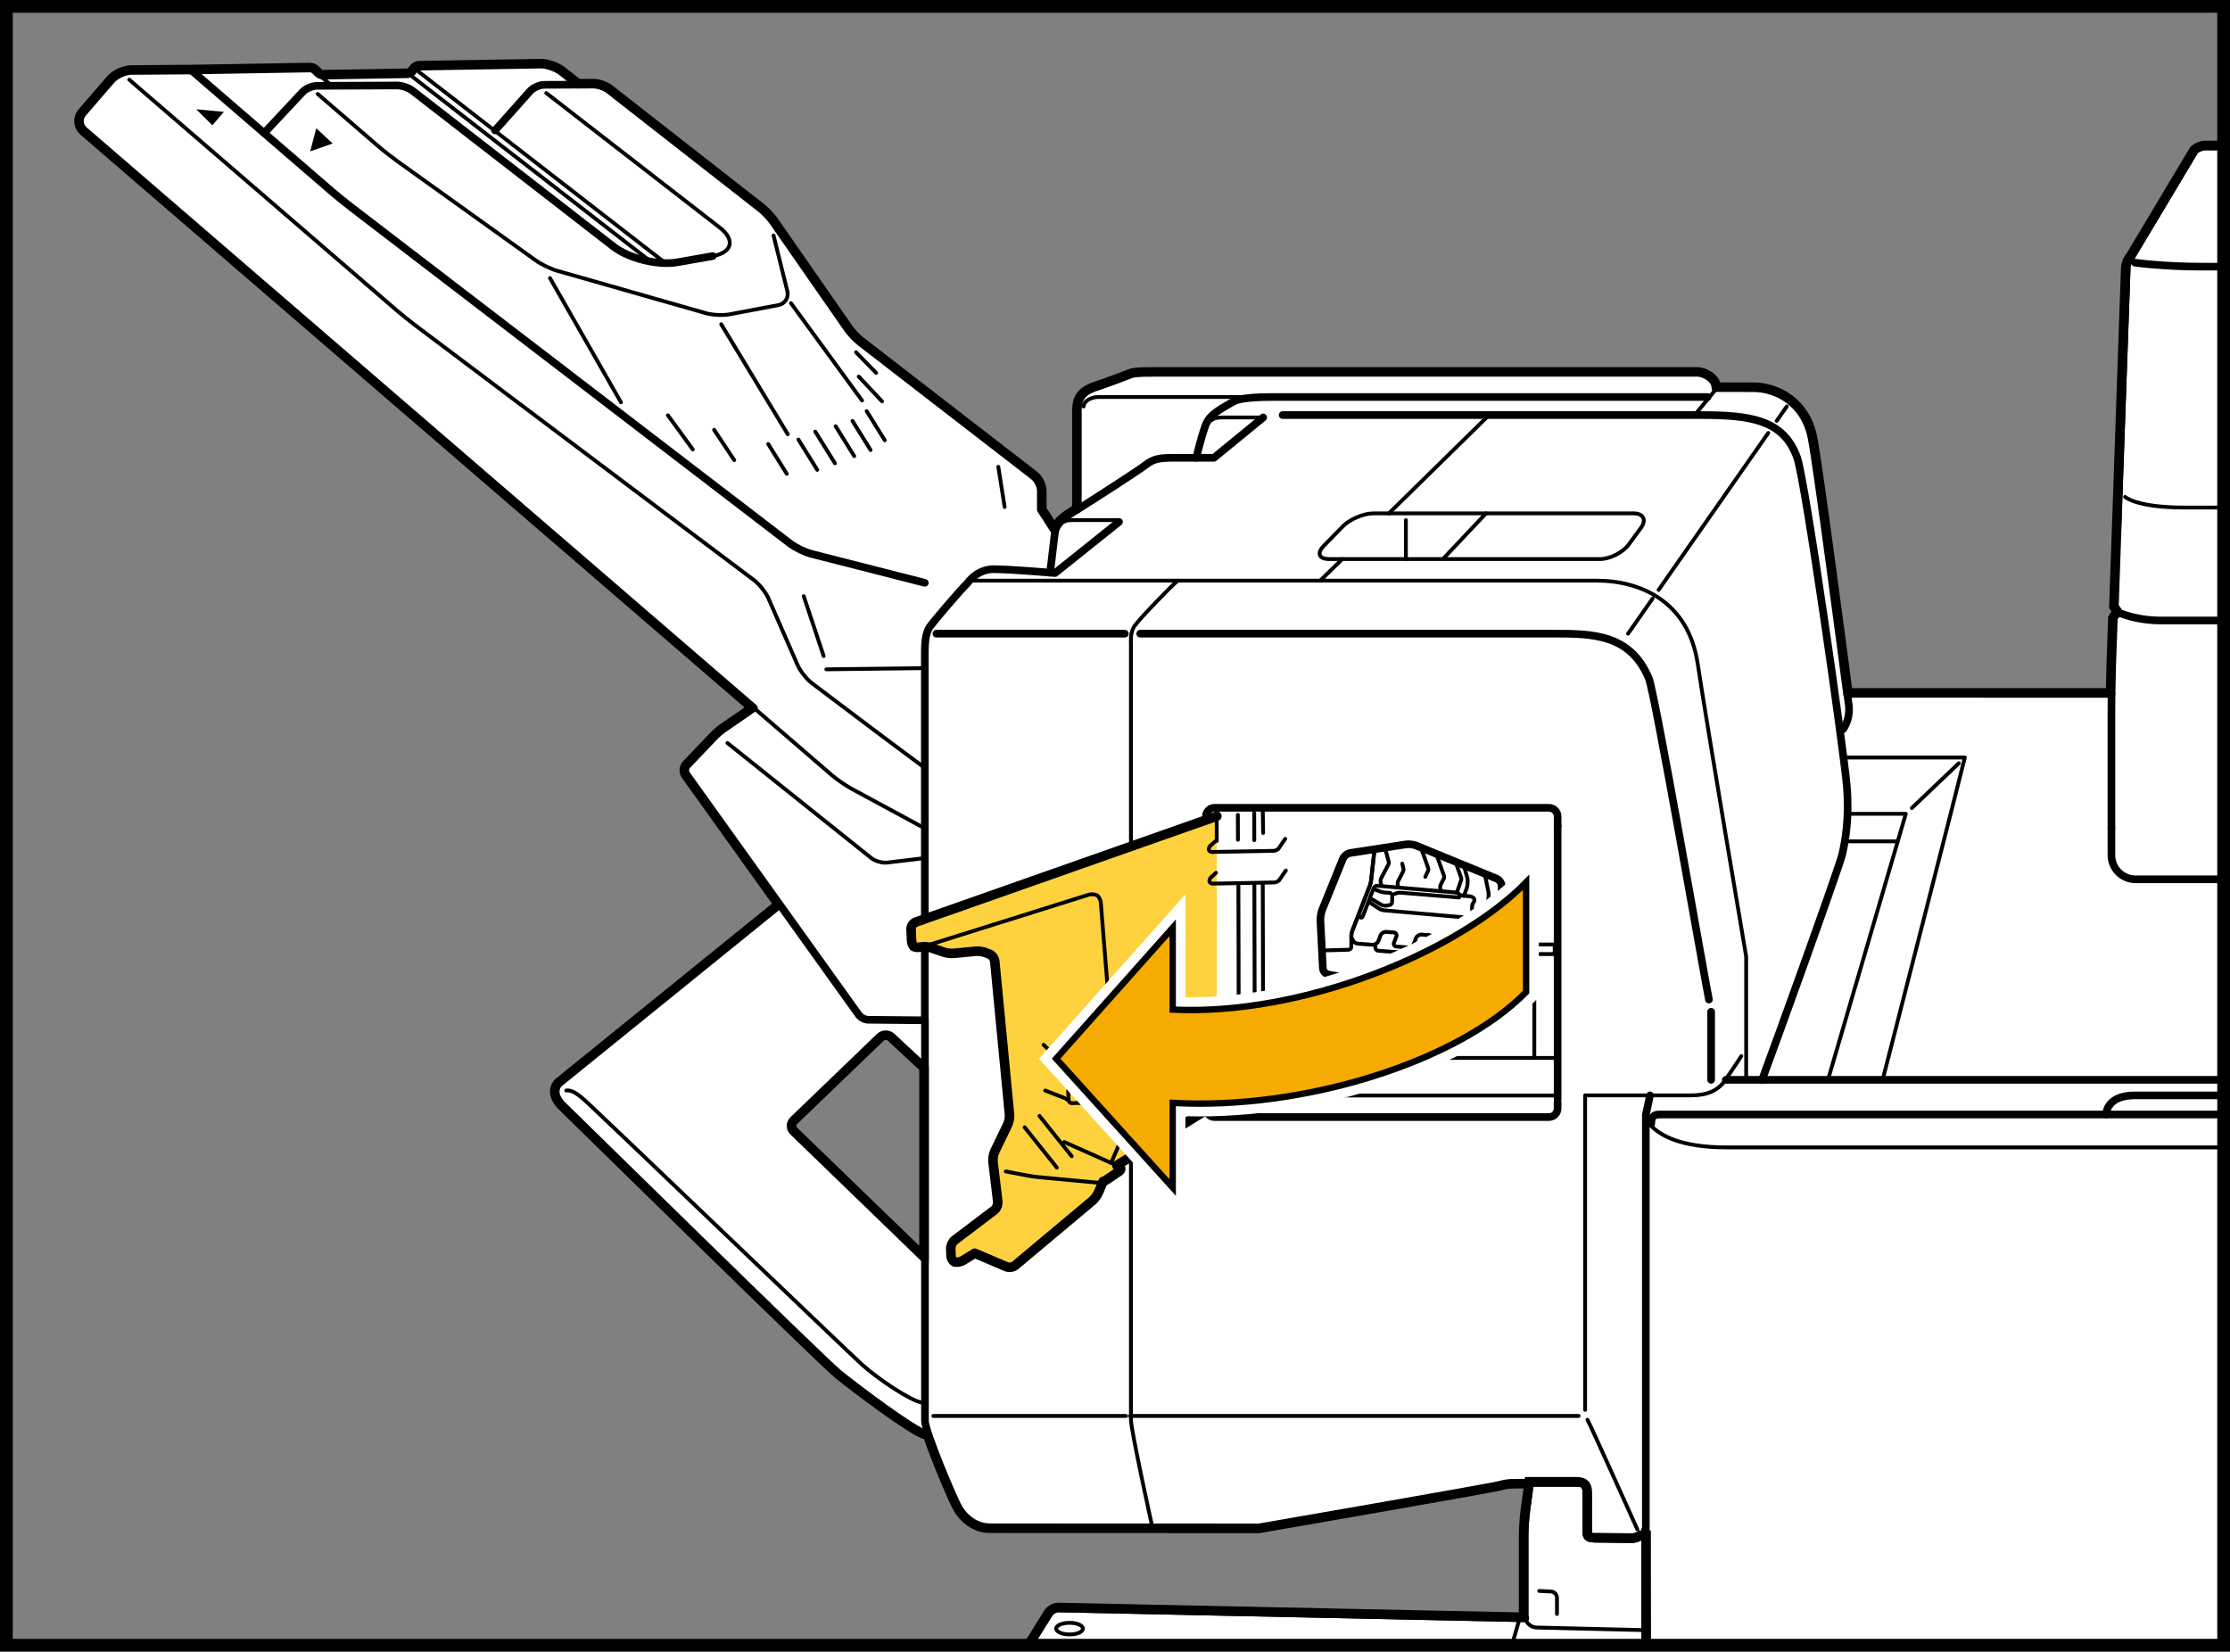 <?xml version="1.0" encoding="utf-8"?>
<!-- Generator: Adobe Illustrator 24.3.0, SVG Export Plug-In . SVG Version: 6.00 Build 0)  -->
<svg version="1.1" xmlns="http://www.w3.org/2000/svg" xmlns:xlink="http://www.w3.org/1999/xlink" x="0px" y="0px"
	 width="174.859px" height="129.504px" viewBox="0 0 174.859 129.504" enable-background="new 0 0 174.859 129.504"
	 xml:space="preserve">
<rect x="0" y="0" width="174.859" height="129.504" fill="#808080" stroke="none"/>
<g id="body">
</g>
<g id="door1">
</g>
<g id="door2">
</g>
<g id="arrow">
	<g>
		<g>
			<defs>
				<rect id="SVGID_1_" x="0.5" y="0.5" width="173.859" height="128.504"/>
			</defs>
			<clipPath id="SVGID_2_">
				<use xlink:href="#SVGID_1_"  overflow="visible"/>
			</clipPath>
			<path clip-path="url(#SVGID_2_)" fill="none" stroke="#000000" stroke-width="0.9" d="M297.132,48.154h-4.484
				c-0.074-0.322-0.216-0.668-0.382-0.887l-10.04-13.304c-0.233-0.314-0.746-0.566-1.135-0.566h-4.481
				l6.517-7.267l-0.406-0.46c-0.135,0.147-0.259,0.288-0.4,0.434
				c-2.665,2.733-5.422,4.377-6.151,3.663c-0.727-0.706,0.844-3.499,3.512-6.235
				c0.203-0.208,0.405-0.395,0.607-0.589l-0.604-0.676l-6.119,7.218l-0.732-7.964l3.409-0.479
				c0.516-0.073,0.695-0.482,0.399-0.909l-2.68-3.87c-0.296-0.428-0.892-1.015-1.325-1.303
				l-0.432-0.289l-0.093-1.01c-0.023-0.259-0.195-0.623-0.38-0.807l-1.047-1.036
				c-0.184-0.185-0.549-0.335-0.809-0.335H172.895c-0.26,0-0.622,0.153-0.803,0.339l-4.986,8.334
				c-0.18,0.186-0.335,0.553-0.345,0.811l-0.928,26.57l0.267,0.391l-0.349,0.559l-0.131,3.682
				c-0.02,0.609-0.037,1.445-0.048,2.242c0,0-18.401-0.003-20.742-0.003
				c-0.479-3.628-2.307-17.54-2.768-20.005c-0.53-2.84-2.769-3.964-4.585-3.964
				c-1.063,0-1.875-0.005-2.967-0.005c0-0.781-0.967-1.196-1.389-1.196c-2.165,0-41.355,0-42.59,0
				c-1.234,0-1.607,0.023-1.956,0.163c-0.349,0.14-1.56,0.605-2.678,0.979
				c-1.118,0.372-1.38,0.954-1.38,1.839c0,0.885,0,6.427,0,7.712c-0.153,0.097-0.278,0.175-0.367,0.229
				c-0.839,0.512-1.327,0.978-1.421,1.537L81.612,39.96v-1.47c0-0.392-0.252-0.906-0.562-1.143l-0.407-0.315
				L67.443,26.83c-0.31-0.238-0.745-0.696-0.969-1.016l-5.867-8.434
				c-0.223-0.32-0.656-0.78-0.965-1.021L47.723,7.041c-0.289-0.225-0.826-0.409-1.194-0.407l-1.22,0.005
				l-1.311-1.025C43.612,5.313,42.895,5.066,42.406,5.066L35.844,5.176l-2.971,0.049
				C32.75,5.229,32.589,5.309,32.515,5.406L32.334,5.641c-0.075,0.098-0.236,0.178-0.358,0.18l-6.649,0.112
				c-0.122,0.003-0.294-0.066-0.381-0.152L24.681,5.523c-0.087-0.086-0.259-0.155-0.381-0.152
				L22.56,5.4L15.021,5.527L10.295,5.563c-0.521,0.005-1.226,0.332-1.564,0.723L6.495,8.878
				C6.156,9.273,6.201,9.872,6.594,10.213L59.117,55.512l-2.385,1.642c-0.213,0.148-0.535,0.423-0.715,0.613
				l-2.131,2.238c-0.18,0.187-0.202,0.514-0.051,0.726l7.31,10.205l0,0l-17.264,13.98
				c-0.473,0.43-0.4,1.129,0.251,1.759c0.932,0.904,20.37,20,21.669,21.047
				c1.299,1.047,5.794,4.449,6.818,4.711l0.145-0.069c0.583,1.788,2.08,5.329,2.434,5.919
				c0.441,0.737,1.3,1.474,2.441,1.474l21.097,0.008c0,0,18.333-3.172,18.904-3.348
				s1.139-0.152,1.622-0.152c1.053,0,3.904,0,4.298,0s0.833,0,0.833,0.789c0,0.789,0,2.432,0,2.871
				c0,0.439-0.087,0.724,0.724,0.724c0.811,0,2.391,0.029,2.872,0.029s1.061-0.371,1.061-0.81
				c0,44.333,0,103.841,0,103.879v0.001l0,0v44.257c0,2.491,2.039,4.533,4.53,4.533h2.486v4.822
				c0,0.388,0.318,0.71,0.708,0.71h0.668c0.391,0,0.71-0.322,0.71-0.71v-0.598h2.155h2.156v0.598
				c0,0.388,0.319,0.71,0.71,0.71h0.668c0.389,0,0.71-0.322,0.71-0.71v-4.822h41.169
				c0.155,0,37.878,0,38.031,0h58.874v4.822c0,0.388,0.32,0.71,0.711,0.71h0.664
				c0.392,0,0.712-0.322,0.712-0.71v-0.598h2.151h2.159v0.598c0,0.388,0.32,0.71,0.711,0.71h0.665
				c0.392,0,0.711-0.322,0.711-0.71v-4.822h2.494c2.491,0,4.529-2.042,4.529-4.533v-10.87v-33.387
				c0,0,0-134.781,0-135.169c0-0.257-0.012-0.54-0.1-0.844c2.011-1.13,3.379-3.283,3.379-5.741
				V52.433C301.411,50.079,299.485,48.154,297.132,48.154z M72.529,98.743L62.188,88.742
				c-0.264-0.254-0.264-0.672,0.001-0.926l6.786-6.529c0.264-0.254,0.697-0.254,0.961,0.001
				l2.593,2.411V98.743z"/>
			<path clip-path="url(#SVGID_2_)" fill="#FFFFFF" d="M297.132,48.154h-4.484c-0.074-0.322-0.216-0.668-0.382-0.887
				l-10.04-13.304c-0.233-0.314-0.746-0.566-1.135-0.566h-4.481l6.517-7.267l-0.406-0.46
				c-0.135,0.147-0.259,0.288-0.4,0.434c-2.665,2.733-5.422,4.377-6.151,3.663
				c-0.727-0.706,0.844-3.499,3.512-6.235c0.203-0.208,0.405-0.395,0.607-0.589l-0.604-0.676
				l-6.119,7.218l-0.732-7.964l3.409-0.479c0.516-0.073,0.695-0.482,0.399-0.909l-2.68-3.87
				c-0.296-0.428-0.892-1.015-1.325-1.303l-0.432-0.289l-0.093-1.01
				c-0.023-0.259-0.195-0.623-0.38-0.807l-1.047-1.036c-0.184-0.185-0.549-0.335-0.809-0.335H172.895
				c-0.26,0-0.622,0.153-0.803,0.339l-4.986,8.334c-0.18,0.186-0.335,0.553-0.345,0.811l-0.928,26.57
				l0.267,0.391l-0.349,0.559l-0.131,3.682c-0.02,0.609-0.037,1.445-0.048,2.242
				c0,0-18.401-0.003-20.742-0.003c-0.479-3.628-2.307-17.54-2.768-20.005
				c-0.53-2.84-2.769-3.964-4.585-3.964c-1.063,0-1.875-0.005-2.967-0.005
				c0-0.781-0.967-1.196-1.389-1.196c-2.165,0-41.355,0-42.59,0c-1.234,0-1.607,0.023-1.956,0.163
				c-0.349,0.14-1.56,0.605-2.678,0.979c-1.118,0.372-1.38,0.954-1.38,1.839c0,0.885,0,6.427,0,7.712
				c-0.153,0.097-0.278,0.175-0.367,0.229c-0.839,0.512-1.327,0.978-1.421,1.537L81.612,39.96v-1.47
				c0-0.392-0.252-0.906-0.562-1.143l-0.407-0.315L67.443,26.83c-0.31-0.238-0.745-0.696-0.969-1.016
				l-5.867-8.434c-0.223-0.32-0.656-0.78-0.965-1.021L47.723,7.041
				c-0.289-0.225-0.826-0.409-1.194-0.407l-1.22,0.005l-1.311-1.025C43.612,5.313,42.895,5.066,42.406,5.066
				L35.844,5.176l-2.971,0.049C32.75,5.229,32.589,5.309,32.515,5.406L32.334,5.641
				c-0.075,0.098-0.236,0.178-0.358,0.18l-6.649,0.112c-0.122,0.003-0.294-0.066-0.381-0.152L24.681,5.523
				c-0.087-0.086-0.259-0.155-0.381-0.152L22.56,5.4L15.021,5.527L10.295,5.563
				c-0.521,0.005-1.226,0.332-1.564,0.723L6.495,8.878C6.156,9.273,6.201,9.872,6.594,10.213L59.117,55.512
				l-2.385,1.642c-0.213,0.148-0.535,0.423-0.715,0.613l-2.131,2.238
				c-0.18,0.187-0.202,0.514-0.051,0.726l7.31,10.205l0,0l-17.264,13.98
				c-0.473,0.43-0.4,1.129,0.251,1.759c0.932,0.904,20.37,20,21.669,21.047
				c1.299,1.047,5.794,4.449,6.818,4.711l0.145-0.069c0.583,1.788,2.08,5.329,2.434,5.919
				c0.441,0.737,1.3,1.474,2.441,1.474l21.097,0.008c0,0,18.333-3.172,18.904-3.348
				s1.139-0.152,1.622-0.152c1.053,0,3.904,0,4.298,0s0.833,0,0.833,0.789c0,0.789,0,2.432,0,2.871
				c0,0.439-0.087,0.724,0.724,0.724c0.811,0,2.391,0.029,2.872,0.029s1.061-0.371,1.061-0.81
				c0,44.333,0,103.841,0,103.879v0.001l0,0v44.257c0,2.491,2.039,4.533,4.53,4.533h2.486v4.822
				c0,0.388,0.318,0.71,0.708,0.71h0.668c0.391,0,0.71-0.322,0.71-0.71v-0.598h2.155h2.156v0.598
				c0,0.388,0.319,0.71,0.71,0.71h0.668c0.389,0,0.71-0.322,0.71-0.71v-4.822h41.169
				c0.155,0,37.878,0,38.031,0h58.874v4.822c0,0.388,0.32,0.71,0.711,0.71h0.664
				c0.392,0,0.712-0.322,0.712-0.71v-0.598h2.151h2.159v0.598c0,0.388,0.32,0.71,0.711,0.71h0.665
				c0.392,0,0.711-0.322,0.711-0.71v-4.822h2.494c2.491,0,4.529-2.042,4.529-4.533v-10.87v-33.387
				c0,0,0-134.781,0-135.169c0-0.257-0.012-0.54-0.1-0.844c2.011-1.13,3.379-3.283,3.379-5.741
				V52.433C301.411,50.079,299.485,48.154,297.132,48.154z M72.529,98.743L62.188,88.742
				c-0.264-0.254-0.264-0.672,0.001-0.926l6.786-6.529c0.264-0.254,0.697-0.254,0.961,0.001
				l2.593,2.411V98.743z"/>
			<path clip-path="url(#SVGID_2_)" fill="none" stroke="#000000" stroke-width="0.9" d="M129.051,160.125l-54.966-1.639
				c0,0-6.906-0.878-7.595-5.736c-0.038-0.255,0.061-0.919,0.447-1.609
				c0.078-0.142,15.329-24.621,15.329-24.621c0.139-0.22,0.462-0.401,0.724-0.401l36.603,0.771
				c-0.019-0.076-0.047-0.154-0.047-0.236v-6.247c0-0.52,0.057-1.367,0.125-1.885l0.303-2.258
				c0,0,3.125,0,3.585,0c0.461,0,0.833,0.07,0.833,0.79c0,0.72-0.001,2.701-0.001,3.003
				c0,0.302,0.01,0.587,0.595,0.587c0.585,0,2.642,0.034,3.003,0.034c0.361,0,1.008-0.339,1.008-0.673
				L129.051,160.125z"/>
			<path clip-path="url(#SVGID_2_)" fill="#FFFFFF" d="M129.051,160.125l-54.966-1.639c0,0-6.906-0.878-7.595-5.736
				c-0.038-0.255,0.061-0.919,0.447-1.609c0.078-0.142,15.329-24.621,15.329-24.621
				c0.139-0.22,0.462-0.401,0.724-0.401l36.603,0.771c-0.019-0.076-0.047-0.154-0.047-0.236v-6.247
				c0-0.52,0.057-1.367,0.125-1.885l0.303-2.258c0,0,3.125,0,3.585,0c0.461,0,0.833,0.07,0.833,0.79
				c0,0.72-0.001,2.701-0.001,3.003c0,0.302,0.01,0.587,0.595,0.587c0.585,0,2.642,0.034,3.003,0.034
				c0.361,0,1.008-0.339,1.008-0.673L129.051,160.125z"/>
			<g clip-path="url(#SVGID_2_)">
				<g>
					
						<line fill="none" stroke="#000000" stroke-width="0.3" stroke-linecap="round" stroke-linejoin="round" x1="68.129" y1="152.178" x2="129.051" y2="153.977"/>
					<path fill="none" stroke="#000000" stroke-width="0.3" stroke-linecap="round" stroke-linejoin="round" d="
						M129.051,127.823l-8.556-0.206c-0.439-0.009-0.794-0.322-0.901-0.728"/>
					<path fill="none" stroke="#000000" stroke-width="0.6" stroke-linecap="round" stroke-linejoin="round" d="M129.051,129.236
						l-12.626-0.281c-0.522-0.01-1.018,0.401-1.108,0.915l-1.557,8.379
						c-0.089,0.514-0.159,1.359-0.156,1.881l0.033,6.483"/>
					<g>
						<path fill="none" stroke="#000000" stroke-width="0.3" stroke-linecap="round" stroke-linejoin="round" d="
							M120.497,148.488c0.48,0.017,0.858,0.448,0.842,0.96c-0.019,0.52-0.426,0.918-0.906,0.901
							c-0.484-0.017-0.863-0.445-0.845-0.96C119.606,148.875,120.011,148.473,120.497,148.488z"/>
						<g>
							<path fill="none" stroke="#000000" stroke-width="0.3" stroke-linecap="round" stroke-linejoin="round" d="
								M121.933,149.646l0.531,0.232l0.035-1.086l-0.443-1.163l0.027-0.76l-1.531-0.055
								c-1.353-0.048-2.49,1.083-2.539,2.521c-0.029,0.837,0.316,1.592,0.874,2.089l0.013-0.348
								l2.064,0.066L121.933,149.646z"/>
							<path fill="none" stroke="#000000" stroke-width="0.3" stroke-linecap="round" stroke-linejoin="round" d="
								M118.048,149.784l-4.973-0.357c0,0-0.537-0.019-0.96-0.264c-0.423-0.244-0.503-0.419-0.503-0.419
								s-0.678-0.901,0.505-0.859c1.184,0.04,6.538-0.25,6.538-0.25"/>
						</g>
						<g>
							<path fill="none" stroke="#000000" stroke-width="0.3" stroke-linecap="round" stroke-linejoin="round" d="
								M122.104,146.76l-0.02-0.764l-1.531-0.051c-1.353-0.048-2.276,0.98-2.328,2.418"/>
							<path fill="none" stroke="#000000" stroke-width="0.3" stroke-linecap="round" stroke-linejoin="round" d="
								M111.429,148.228c0,0-0.055-1.184,0.689-1.214c1.184-0.046,6.538-0.253,6.538-0.253"/>
						</g>
					</g>
					<path fill="none" stroke="#000000" stroke-width="0.6" stroke-linecap="round" stroke-linejoin="round" d="M129.051,141.164
						h-1.845c-0.521,0-0.934,0.427-0.918,0.945l0.219,6.875c0.017,0.522,0.436,1.079,0.93,1.245
						l0.292,0.099c0.493,0.165,1.013,0.71,1.155,1.21l0.167,0.589"/>
					<path fill="none" stroke="#000000" stroke-width="0.3" stroke-linecap="round" stroke-linejoin="round" d="M93.773,138.974
						c0,0.289-0.536,0.522-1.201,0.522c-0.663,0-1.199-0.233-1.199-0.522
						c0-0.288,0.536-0.523,1.199-0.523C93.236,138.451,93.773,138.686,93.773,138.974z"/>
					<g>
						<path fill="none" stroke="#000000" stroke-width="0.3" stroke-linecap="round" stroke-linejoin="round" d="
							M72.59,149.93c0,0.289-0.536,0.521-1.2,0.521c-0.663,0-1.2-0.232-1.2-0.521
							c0-0.288,0.536-0.522,1.2-0.522C72.054,149.408,72.59,149.642,72.59,149.93z"/>
						<path fill="none" stroke="#000000" stroke-width="0.3" stroke-linecap="round" stroke-linejoin="round" d="
							M76.699,142.522c0,0.277-0.515,0.5-1.15,0.5c-0.635,0-1.151-0.223-1.151-0.5"/>
						<path fill="none" stroke="#000000" stroke-width="0.3" stroke-linecap="round" stroke-linejoin="round" d="M80.807,135.112
							c0,0.266-0.492,0.478-1.101,0.478c-0.606,0-1.098-0.212-1.098-0.478"/>
						<path fill="none" stroke="#000000" stroke-width="0.3" stroke-linecap="round" stroke-linejoin="round" d="
							M105.33,132.294c0,0.266-0.493,0.48-1.102,0.48c-0.607,0-1.099-0.215-1.099-0.48"/>
						<path fill="none" stroke="#000000" stroke-width="0.3" stroke-linecap="round" stroke-linejoin="round" d="
							M100.404,146.949c0,0.263-0.492,0.475-1.1,0.475c-0.609,0-1.101-0.212-1.101-0.475"/>
						<path fill="none" stroke="#000000" stroke-width="0.3" stroke-linecap="round" stroke-linejoin="round" d="M84.916,127.702
							c0,0.255-0.471,0.457-1.049,0.457c-0.58,0-1.051-0.202-1.051-0.457
							c0-0.25,0.471-0.455,1.051-0.455C84.445,127.247,84.916,127.452,84.916,127.702z"/>
					</g>
					
						<line fill="none" stroke="#000000" stroke-width="0.3" stroke-linecap="round" stroke-linejoin="round" x1="118.605" y1="128.824" x2="119.167" y2="126.865"/>
					
						<line fill="none" stroke="#000000" stroke-width="0.3" stroke-linecap="round" stroke-linejoin="round" x1="111.761" y1="152.707" x2="112.665" y2="149.564"/>
					<polyline fill="none" stroke="#000000" stroke-width="0.6" stroke-linecap="round" stroke-linejoin="round" points="
						122.295,147.217 123.598,149.133 126.541,149.219 					"/>
					<path fill="none" stroke="#000000" stroke-width="0.6" stroke-linecap="round" stroke-linejoin="round" d="
						M129.051,160.125l-54.966-1.639c0,0-6.906-0.878-7.595-5.736c-0.038-0.255,0.061-0.919,0.447-1.609
						c0.078-0.142,15.329-24.621,15.329-24.621c0.139-0.22,0.462-0.401,0.724-0.401l36.603,0.771
						c-0.019-0.076-0.047-0.154-0.047-0.236v-6.247c0-0.52,0.057-1.367,0.125-1.885l0.303-2.258
						c0,0,3.125,0,3.585,0c0.461,0,0.833,0.07,0.833,0.79c0,0.72-0.001,2.701-0.001,3.003
						c0,0.302,0.01,0.587,0.595,0.587c0.585,0,2.642,0.034,3.003,0.034
						c0.361,0,1.008-0.339,1.008-0.673L129.051,160.125z"/>
					<path fill="none" stroke="#000000" stroke-width="0.6" stroke-linecap="round" stroke-linejoin="round" d="
						M129.051,160.125l-54.966-1.639c0,0-6.906-0.878-7.595-5.736c-0.038-0.255,0.061-0.919,0.447-1.609
						c0.078-0.142,15.329-24.621,15.329-24.621c0.139-0.22,0.462-0.401,0.724-0.401l36.603,0.771
						c-0.019-0.076-0.047-0.154-0.047-0.236v-6.247c0-0.52,0.057-1.367,0.125-1.885l0.303-2.258
						c0,0,3.125,0,3.585,0c0.461,0,0.833,0.07,0.833,0.79c0,0.72-0.001,2.701-0.001,3.003
						c0,0.302,0.01,0.587,0.595,0.587c0.585,0,2.642,0.034,3.003,0.034
						c0.361,0,1.008-0.339,1.008-0.673L129.051,160.125z"/>
					<path fill="none" stroke="#000000" stroke-width="0.3" stroke-linecap="round" stroke-linejoin="round" d="
						M120.695,124.747l0.918,0.046c0.262,0.013,0.473,0.237,0.473,0.496v1.266"/>
				</g>
			</g>
			<g clip-path="url(#SVGID_2_)">
				<polygon fill="none" stroke="#000000" stroke-width="0.3" stroke-linecap="round" stroke-linejoin="round" points="
					141.394,274.539 141.394,272.536 140.308,272.536 139.221,272.536 139.221,274.539 138.152,274.536 
					138.152,276.76 140.308,276.76 142.463,276.76 142.463,274.536 				"/>
				<path fill="none" stroke="#000000" stroke-width="0.3" stroke-linecap="round" stroke-linejoin="round" d="M144.551,272.503
					v4.855c0,0.388-0.32,0.71-0.71,0.71h-0.668c-0.391,0-0.71-0.322-0.71-0.71v-4.855"/>
				<path fill="none" stroke="#000000" stroke-width="0.3" stroke-linecap="round" stroke-linejoin="round" d="M138.153,272.503
					v4.855c0,0.388-0.319,0.71-0.71,0.71h-0.668c-0.391,0-0.708-0.322-0.708-0.71v-4.855"/>
			</g>
			<g clip-path="url(#SVGID_2_)">
				<polygon fill="none" stroke="#000000" stroke-width="0.3" stroke-linecap="round" stroke-linejoin="round" points="
					287.95,274.539 287.95,272.536 286.864,272.536 285.782,272.536 285.782,274.539 284.709,274.536 
					284.709,276.76 286.864,276.76 289.02,276.76 289.02,274.536 				"/>
				<path fill="none" stroke="#000000" stroke-width="0.3" stroke-linecap="round" stroke-linejoin="round" d="M291.11,272.503
					v4.855c0,0.388-0.319,0.71-0.711,0.71h-0.665c-0.391,0-0.711-0.322-0.711-0.71v-4.855"/>
				<path fill="none" stroke="#000000" stroke-width="0.3" stroke-linecap="round" stroke-linejoin="round" d="M284.713,272.503
					v4.855c0,0.388-0.32,0.71-0.712,0.71h-0.664c-0.391,0-0.711-0.322-0.711-0.71v-4.855"/>
			</g>
			
				<line clip-path="url(#SVGID_2_)" fill="none" stroke="#000000" stroke-width="0.3" stroke-linecap="round" stroke-linejoin="round" x1="266.571" y1="29.156" x2="233.195" y2="29.156"/>
			
				<path clip-path="url(#SVGID_2_)" fill="none" stroke="#000000" stroke-width="0.3" stroke-linecap="round" stroke-linejoin="round" d="
				M241.717,32.617c-5.271,0.859-9.999,1.6-12.642,1.963c-8.349,1.149-10.643,1.357-10.643,1.357h-9.706
				"/>
			
				<path clip-path="url(#SVGID_2_)" fill="none" stroke="#000000" stroke-width="0.3" stroke-linecap="round" stroke-linejoin="round" d="
				M260.719,29.406c-3.572,0.633-8.072,1.4-12.611,2.159"/>
			
				<path clip-path="url(#SVGID_2_)" fill="none" stroke="#000000" stroke-width="0.3" stroke-linecap="round" stroke-linejoin="round" d="
				M248.109,31.565l-0.146-0.115c0,0-1.001-1.124-6.246,1.167"/>
			
				<path clip-path="url(#SVGID_2_)" fill="none" stroke="#000000" stroke-width="0.3" stroke-linecap="round" stroke-linejoin="round" d="
				M241.743,48.656c-0.533,0-1.052,0-1.579,0c-0.607,1.249-1.896,1.126-3.397,1.126h-25.742
				c-1.595,0-2.96,0.11-3.516-1.126c-2.072,0-3.329,0-3.548,0"/>
			
				<path clip-path="url(#SVGID_2_)" fill="none" stroke="#000000" stroke-width="0.6" stroke-linecap="round" stroke-linejoin="round" d="
				M186.279,68.908l0.806,2.953c0.137,0.503,0.674,0.913,1.195,0.913h46.503"/>
			
				<path clip-path="url(#SVGID_2_)" fill="none" stroke="#000000" stroke-width="0.3" stroke-linecap="round" stroke-linejoin="round" d="
				M185.363,230.59h-51.78c-2.492,0-4.531-2.04-4.531-4.531"/>
			
				<path clip-path="url(#SVGID_2_)" fill="none" stroke="#000000" stroke-width="0.3" stroke-linecap="round" stroke-linejoin="round" d="
				M298.132,226.059c0,2.491-2.038,4.531-4.529,4.531h-69.497"/>
			
				<path clip-path="url(#SVGID_2_)" fill="none" stroke="#000000" stroke-width="0.3" stroke-linecap="round" stroke-linejoin="round" d="
				M224.106,231.016c0-0.236-0.057-0.604-0.133-0.828l-1.66-4.874
				c-0.074-0.223-0.328-0.401-0.561-0.401h-34.033c-0.232,0-0.486,0.178-0.561,0.401l-1.658,4.874
				c-0.074,0.224-0.138,0.592-0.138,0.828v2.32c0,0.231,0.194,0.422,0.425,0.422h37.896
				c0.236,0,0.423-0.191,0.423-0.422V231.016z"/>
			
				<line clip-path="url(#SVGID_2_)" fill="none" stroke="#000000" stroke-width="0.3" stroke-linecap="round" stroke-linejoin="round" x1="221.742" y1="225.392" x2="221.742" y2="232.323"/>
			
				<line clip-path="url(#SVGID_2_)" fill="none" stroke="#000000" stroke-width="0.3" stroke-linecap="round" stroke-linejoin="round" x1="187.671" y1="225.392" x2="187.671" y2="232.323"/>
			
				<path clip-path="url(#SVGID_2_)" fill="none" stroke="#000000" stroke-width="0.3" stroke-linecap="round" stroke-linejoin="round" d="
				M186.096,244.854l1.447-4.096c0.049-0.146,0.217-0.267,0.376-0.267h33.638
				c0.156,0,0.323,0.121,0.376,0.267l1.444,4.096"/>
			
				<path clip-path="url(#SVGID_2_)" fill="none" stroke="#000000" stroke-width="0.3" stroke-linecap="round" stroke-linejoin="round" d="
				M186.596,231.924c0,0.217,0.176,0.399,0.396,0.399h35.488c0.219,0,0.398-0.181,0.398-0.399"/>
			<g clip-path="url(#SVGID_2_)">
				
					<line fill="none" stroke="#000000" stroke-width="0.3" stroke-linecap="round" stroke-linejoin="round" x1="221.742" y1="242.268" x2="221.742" y2="248.867"/>
				
					<line fill="none" stroke="#000000" stroke-width="0.3" stroke-linecap="round" stroke-linejoin="round" x1="187.671" y1="242.268" x2="187.671" y2="248.867"/>
				<path fill="none" stroke="#000000" stroke-width="0.3" stroke-linecap="round" stroke-linejoin="round" d="M186.096,261.398
					l1.447-4.096c0.049-0.146,0.217-0.268,0.376-0.268h33.638c0.156,0,0.323,0.122,0.376,0.268
					l1.444,4.096"/>
				<path fill="none" stroke="#000000" stroke-width="0.6" stroke-linecap="round" stroke-linejoin="round" d="M186.002,260.902
					v-1.827c0-2.18,1.785-3.965,3.965-3.965h29.539c2.178,0,3.965,1.785,3.965,3.965v1.797"/>
				<path fill="none" stroke="#000000" stroke-width="0.3" stroke-linecap="round" stroke-linejoin="round" d="M185.363,247.135
					h-51.781c-2.491,0-4.53-2.04-4.53-4.531"/>
				<path fill="none" stroke="#000000" stroke-width="0.3" stroke-linecap="round" stroke-linejoin="round" d="M298.132,242.604
					c0,2.491-2.038,4.531-4.529,4.531h-69.497"/>
				<path fill="none" stroke="#000000" stroke-width="0.3" stroke-linecap="round" stroke-linejoin="round" d="M185.363,247.56
					v2.32c0,0.232,0.194,0.422,0.425,0.422h37.896c0.236,0,0.423-0.19,0.423-0.422v-2.32"/>
				<path fill="none" stroke="#000000" stroke-width="0.3" stroke-linecap="round" stroke-linejoin="round" d="M185.363,263.207
					h-51.781c-2.491,0-4.53-2.042-4.53-4.533"/>
				<path fill="none" stroke="#000000" stroke-width="0.3" stroke-linecap="round" stroke-linejoin="round" d="M298.132,258.674
					c0,2.491-2.038,4.533-4.529,4.533h-69.497"/>
				<path fill="none" stroke="#000000" stroke-width="0.3" stroke-linecap="round" stroke-linejoin="round" d="M185.363,263.207
					v1.895c0,0.23,0.194,0.422,0.425,0.422h37.896c0.236,0,0.423-0.191,0.423-0.422v-1.895"/>
				<path fill="none" stroke="#000000" stroke-width="0.6" stroke-linecap="round" stroke-linejoin="round" d="M223.377,261.398
					c0.051,0.147,0.221,0.268,0.375,0.268h69.852c2.491,0,4.529-2.04,4.529-4.533v-16.546"/>
				<path fill="none" stroke="#000000" stroke-width="0.6" stroke-linecap="round" stroke-linejoin="round" d="M129.051,240.589
					v16.546c0,2.492,2.039,4.533,4.53,4.533h52.139c0.155,0,0.324-0.121,0.375-0.268"/>
				<path fill="none" stroke="#000000" stroke-width="0.3" stroke-linecap="round" stroke-linejoin="round" d="M186.596,248.47
					c0,0.216,0.176,0.397,0.396,0.397h35.488c0.219,0,0.398-0.181,0.398-0.397"/>
			</g>
			
				<path clip-path="url(#SVGID_2_)" fill="none" stroke="#000000" stroke-width="0.6" stroke-linecap="round" stroke-linejoin="round" d="
				M186.002,244.358v-1.825c0-2.181,1.785-3.966,3.965-3.966h29.539c2.178,0,3.965,1.785,3.965,3.966v1.796
				"/>
			
				<path clip-path="url(#SVGID_2_)" fill="none" stroke="#000000" stroke-width="0.6" stroke-linecap="round" stroke-linejoin="round" d="
				M223.377,244.854c0.051,0.147,0.221,0.268,0.375,0.268h69.852c2.491,0,4.529-2.042,4.529-4.534"/>
			
				<path clip-path="url(#SVGID_2_)" fill="none" stroke="#000000" stroke-width="0.6" stroke-linecap="round" stroke-linejoin="round" d="
				M129.051,240.589c0,2.492,2.039,4.534,4.531,4.534h52.138c0.155,0,0.324-0.121,0.375-0.268"/>
			
				<line clip-path="url(#SVGID_2_)" fill="none" stroke="#000000" stroke-width="0.6" stroke-linecap="round" stroke-linejoin="round" x1="298.132" y1="223.867" x2="298.132" y2="240.708"/>
			
				<path clip-path="url(#SVGID_2_)" fill="none" stroke="#000000" stroke-width="0.3" stroke-linecap="round" stroke-linejoin="round" d="
				M185.15,53.783c0,0.689-0.564,1.253-1.253,1.253h-8.257c-0.69,0-1.255-0.564-1.255-1.253"/>
			
				<path clip-path="url(#SVGID_2_)" fill="none" stroke="#000000" stroke-width="0.3" stroke-linecap="round" stroke-linejoin="round" d="
				M174.386,53.783c0-0.69,0.565-1.254,1.255-1.254h8.257c0.689,0,1.253,0.564,1.253,1.254"/>
			
				<path clip-path="url(#SVGID_2_)" fill="none" stroke="#000000" stroke-width="0.3" stroke-linecap="round" stroke-linejoin="round" d="
				M184.413,53.783c0,0.407-0.333,0.74-0.742,0.74h-4.883c-0.41,0-0.742-0.333-0.742-0.74
				c0-0.408,0.332-0.74,0.742-0.74h4.883C184.08,53.043,184.413,53.375,184.413,53.783z"/>
			
				<path clip-path="url(#SVGID_2_)" fill="none" stroke="#000000" stroke-width="0.3" stroke-linecap="round" stroke-linejoin="round" d="
				M292.104,48.076c0,0-1.044,0.561-4.573,0.561c-1.509,0-22.866,0-47.012,0
				c-0.176,1.88-1.785,3.371-3.753,3.371h-25.742c-2.083,0-3.787-1.503-3.787-3.34
				c0-0.01,0-0.02,0-0.031c-20.419,0-36.93,0-37.781,0c-1.616,0-2.816-0.404-3.369-0.635"/>
			
				<path clip-path="url(#SVGID_2_)" fill="none" stroke="#000000" stroke-width="0.3" stroke-linecap="round" stroke-linejoin="round" d="
				M207.239,48.132c10.599,0,22.25,0,33.315,0"/>
			
				<path clip-path="url(#SVGID_2_)" fill="none" stroke="#000000" stroke-width="0.6" stroke-linecap="round" stroke-linejoin="round" d="
				M276.61,33.397l0.12,0.143l0.461,1.83l2.227,3.318l0.353,8.576c0,0,0.366,1.391-4.293,1.391
				c-8.767,0-21.406,0-34.923,0v-0.182c0-0.782-0.641-1.42-1.422-1.42h-30.473
				c-0.781,0-1.421,0.638-1.421,1.42v0.182c-20.421,0-36.931,0-37.783,0c-1.564,0-2.738-0.378-3.313-0.613
				"/>
			
				<path clip-path="url(#SVGID_2_)" fill="none" stroke="#000000" stroke-width="0.6" stroke-linecap="round" stroke-linejoin="round" d="
				M270.502,13.189h-60.667c-0.26,0-0.537,0.204-0.612,0.452l-1.923,6.312
				c-0.077,0.25-0.35,0.477-0.611,0.499l-4.275,0.413c-0.261,0.025-0.685,0.044-0.944,0.044
				c0,0-25.615,0-28.745,0c-3.13,0-5.322-0.313-5.322-0.313"/>
			
				<path clip-path="url(#SVGID_2_)" fill="none" stroke="#000000" stroke-width="0.3" stroke-linecap="round" stroke-linejoin="round" d="
				M217.492,22.06l12.522-2.088l0.411-0.745c0.521,0.008,1.064-0.126,1.206-0.298
				c0.145-0.173,0.684-0.37,1.201-0.435l36.837-4.768c0.516-0.064,1.292,0.117,1.725,0.404l0.81,0.54"
				/>
			
				<path clip-path="url(#SVGID_2_)" fill="none" stroke="#000000" stroke-width="0.6" stroke-linecap="round" stroke-linejoin="round" d="
				M208.413,31.554l34.333-4.977c0.516-0.074,0.896-0.559,0.848-1.077l-0.03-0.307
				c-0.048-0.518,0.332-1.002,0.848-1.072l8.665-1.201c0.516-0.072,1.361-0.094,1.88-0.049l4.168,0.359
				c0.517,0.046,1.363,0.023,1.879-0.051l11.829-1.657"/>
			
				<path clip-path="url(#SVGID_2_)" fill="none" stroke="#000000" stroke-width="0.3" stroke-linecap="round" stroke-linejoin="round" d="
				M208.622,20.493c0,0,0.331-0.164,0.731-0.364c0.401-0.202,0.819-0.997,0.926-1.772l0.234-1.677
				c0.108-0.772,0.836-1.391,1.616-1.375l7.178,0.15c0.781,0.017,2.047,0.144,2.816,0.286
				l5.763,1.053c0.771,0.142,1.655,0.746,1.967,1.346c0.314,0.598,0.572,1.087,0.572,1.087"/>
			
				<path clip-path="url(#SVGID_2_)" fill="none" stroke="#000000" stroke-width="0.3" stroke-linecap="round" stroke-linejoin="round" d="
				M208.726,28.945l0.074-3.483c0.017-0.781,0.172-1.985,0.343-2.673
				c0.174-0.688,0.952-1.207,1.73-1.152l8.958,0.633c0.777,0.055,2.043,0.232,2.807,0.389
				l5.776,1.197c0.764,0.157,1.555,0.663,1.755,1.122c0.201,0.46,0.366,0.836,0.366,0.836"/>
			
				<path clip-path="url(#SVGID_2_)" fill="none" stroke="#000000" stroke-width="0.3" stroke-linecap="round" stroke-linejoin="round" d="
				M262.886,30.686c0,0,2.94-0.594,7.513-4.173c1.6-1.253,2.294,0.346,2.574,0.972"/>
			
				<path clip-path="url(#SVGID_2_)" fill="none" stroke="#000000" stroke-width="0.3" stroke-linecap="round" stroke-linejoin="round" d="
				M264.765,34.999c0,0,5.078-2.087,7.025-3.408c1.949-1.322,2.227-1.532,2.227-1.532
				s1.738-0.903,1.878,1.879c0.023,0.418,0.139,1.393,0.139,1.393"/>
			
				<line clip-path="url(#SVGID_2_)" fill="none" stroke="#000000" stroke-width="0.3" stroke-linecap="round" stroke-linejoin="round" x1="276.033" y1="33.331" x2="250.36" y2="38.553"/>
			
				<line clip-path="url(#SVGID_2_)" fill="none" stroke="#000000" stroke-width="0.3" stroke-linecap="round" stroke-linejoin="round" x1="276.869" y1="35.693" x2="254.209" y2="38.549"/>
			
				<path clip-path="url(#SVGID_2_)" fill="none" stroke="#000000" stroke-width="0.3" stroke-linecap="round" stroke-linejoin="round" d="
				M251.269,37.435l-1.392-1.462c0,0-1.53-1.393-3.895-0.28c-2.367,1.114-6.889,2.717-8.419,2.856"/>
			
				<line clip-path="url(#SVGID_2_)" fill="none" stroke="#000000" stroke-width="0.3" stroke-linecap="round" stroke-linejoin="round" x1="248.109" y1="31.565" x2="249.945" y2="33.015"/>
			
				<path clip-path="url(#SVGID_2_)" fill="none" stroke="#000000" stroke-width="0.3" stroke-linecap="round" stroke-linejoin="round" d="
				M241.717,32.617c-0.145,0.064-0.281,0.121-0.434,0.19c-6.34,2.876-22.435,4.592-22.435,4.592"/>
			
				<path clip-path="url(#SVGID_2_)" fill="none" stroke="#000000" stroke-width="0.3" stroke-linecap="round" stroke-linejoin="round" d="
				M233.038,27.971l0.09,0.829c0.026,0.261-0.163,0.503-0.419,0.539l-24.225,3.48"/>
			
				<path clip-path="url(#SVGID_2_)" fill="none" stroke="#000000" stroke-width="0.3" stroke-linecap="round" stroke-linejoin="round" d="
				M242.38,19.868l0.262-1.93c0,0,0.26-1.095,0.99-0.313c0.732,0.783,1.827,1.826,1.827,1.826"/>
			
				<path clip-path="url(#SVGID_2_)" fill="none" stroke="#000000" stroke-width="0.3" stroke-linecap="round" stroke-linejoin="round" d="
				M257.354,17.989l0.208-1.982c0,0,0.314-1.096,1.253-0.104c0.94,0.99,1.514,1.617,1.514,1.617"/>
			
				<path clip-path="url(#SVGID_2_)" fill="none" stroke="#000000" stroke-width="0.3" stroke-linecap="round" stroke-linejoin="round" d="
				M278.613,38.964c0,0-0.806,0.833-5.71,0.833c-3.382,0-48.633,0-77.638,0"/>
			
				<path clip-path="url(#SVGID_2_)" fill="none" stroke="#000000" stroke-width="0.3" stroke-linecap="round" stroke-linejoin="round" d="
				M195.265,39.797c-13.064,0-22.835,0-24.001,0c-3.755,0-4.629-0.833-4.629-0.833"/>
			
				<path clip-path="url(#SVGID_2_)" fill="none" stroke="#000000" stroke-width="0.6" stroke-linecap="round" stroke-linejoin="round" d="
				M129.051,223.746v44.258c0,2.491,2.039,4.533,4.53,4.533h52.139c0.155,0,37.878,0,38.031,0h69.852
				c2.491,0,4.529-2.042,4.529-4.533v-10.87"/>
			
				<path clip-path="url(#SVGID_2_)" fill="none" stroke="#000000" stroke-width="0.3" stroke-linecap="round" stroke-linejoin="round" d="
				M208.83,38.442c0,0,0,1.355-13.565,1.355"/>
			
				<line clip-path="url(#SVGID_2_)" fill="none" stroke="#000000" stroke-width="0.3" stroke-linecap="round" stroke-linejoin="round" x1="208.936" y1="38.613" x2="276.451" y2="38.613"/>
			
				<path clip-path="url(#SVGID_2_)" fill="none" stroke="#000000" stroke-width="0.3" stroke-linecap="round" stroke-linejoin="round" d="
				M230.621,26.101l9.62-1.33c0.516-0.075,0.897-0.558,0.849-1.077l0.165-0.793
				c-0.048-0.518,0.332-1.001,0.848-1.072l11.602-1.726c0.514-0.072,1.361-0.094,1.879-0.048
				l4.168,0.359c0.518,0.045,1.365,0.022,1.88-0.051l12.732-1.784"/>
			
				<line clip-path="url(#SVGID_2_)" fill="none" stroke="#000000" stroke-width="0.3" stroke-linecap="round" stroke-linejoin="round" x1="208.308" y1="29.182" x2="230.621" y2="26.101"/>
			
				<polyline clip-path="url(#SVGID_2_)" fill="none" stroke="#000000" stroke-width="0.3" stroke-linecap="round" stroke-linejoin="round" points="
				209.769,16.529 207.891,22.58 208.83,38.442 			"/>
			<g clip-path="url(#SVGID_2_)">
				
					<line fill="none" stroke="#000000" stroke-width="0.6" stroke-linecap="round" stroke-linejoin="round" x1="122.136" y1="64.768" x2="122.136" y2="86.161"/>
				<path fill="none" stroke="#000000" stroke-width="0.6" stroke-linecap="round" stroke-linejoin="round" d="M122.136,64.768
					v-0.748c0-0.373-0.306-0.679-0.678-0.679H95.235c-0.372,0-0.678,0.306-0.678,0.679V86.909
					c0,0.375,0.306,0.681,0.678,0.681h25.406h0.816c0.372,0,0.678-0.306,0.678-0.681v-0.505"/>
				<path fill="none" stroke="#000000" stroke-width="0.3" stroke-linecap="round" stroke-linejoin="round" d="M87.743,40.921
					c0,0,0.045-0.139-0.146-0.139c-0.191,0-2.923,0-3.348,0c-0.424,0-0.684,0.02-0.784,0.12"/>
				<path fill="none" stroke="#000000" stroke-width="0.6" stroke-linecap="round" stroke-linejoin="round" d="M72.518,79.984
					c0,0,0-28.057,0-28.888c0-1.27,0.222-1.709,0.43-2.005c0.208-0.297,2.173-2.633,2.933-3.393
					c0,0,0.724-1.068,2.029-1.068c1.304,0,4.82,0.303,4.82,0.303l5.014-4.012"/>
				<g>
					<path fill="#FDD23E" stroke="#000000" stroke-width="0.75" stroke-linecap="round" stroke-linejoin="round" d="
						M95.393,86.543l-7.828,4.84l0.145,0.065c0.21,0.094,0.225,0.272,0.041,0.399l-1.018,0.689
						c-0.058,0.04-0.146,0.068-0.23,0.098l-0.377,0.88c-0.091,0.211-0.309,0.501-0.479,0.646
						L79.602,99.224c-0.171,0.143-0.484,0.189-0.695,0.099l-2.474-1.055l-0.891,0.549
						c-0.191,0.12-0.482,0.181-0.65,0.143c-0.165-0.042-0.311-0.267-0.319-0.5l-0.02-0.547
						c-0.009-0.234,0.128-0.535,0.307-0.671l3.1-2.35c0.179-0.134,0.301-0.436,0.277-0.668
						L77.864,91.096c-0.025-0.233,0.035-0.594,0.131-0.8l1.021-2.116c0.098-0.206,0.16-0.566,0.139-0.801
						l-1.152-11.989c-0.02-0.234-0.211-0.495-0.425-0.579l-0.277-0.109
						c-0.212-0.085-0.565-0.135-0.789-0.115l-1.705,0.165c-0.223,0.022-0.581-0.018-0.795-0.092
						l-1.045-0.358c-0.217-0.072-0.553-0.095-0.751-0.048c-0.197,0.046-0.437,0.038-0.54-0.021
						c-0.101-0.057-0.195-0.298-0.202-0.531l-0.035-0.832c-0.012-0.233,0.153-0.488,0.362-0.564
						L95.416,63.995"/>
					<path fill="none" stroke="#000000" stroke-width="0.3" stroke-linecap="round" stroke-linejoin="round" d="M87.124,91.186
						l0.539-1.249c0.09-0.211,0.148-0.575,0.131-0.81L86.316,70.776
						c-0.021-0.232-0.16-0.493-0.31-0.578c-0.154-0.085-0.453-0.099-0.665-0.033l-12.765,4.005"/>
					<path fill="none" stroke="#000000" stroke-width="0.3" stroke-linecap="round" stroke-linejoin="round" d="M78.865,91.853
						l1.772,0.336c0.221,0.04,0.587,0.092,0.809,0.113l4.54,0.425c0.154,0.014,0.345-0.031,0.517-0.094"/>
					
						<line fill="none" stroke="#000000" stroke-width="0.3" stroke-linecap="round" stroke-linejoin="round" x1="87.124" y1="91.186" x2="83.449" y2="89.546"/>
					
						<line fill="none" stroke="#000000" stroke-width="0.3" stroke-linecap="round" stroke-linejoin="round" x1="81.508" y1="87.501" x2="84.034" y2="90.664"/>
					
						<line fill="none" stroke="#000000" stroke-width="0.3" stroke-linecap="round" stroke-linejoin="round" x1="80.344" y1="88.391" x2="82.871" y2="91.553"/>
					<path fill="none" stroke="#000000" stroke-width="0.3" stroke-linecap="round" stroke-linejoin="round" d="M81.827,81.923
						l2.871,2.74c0.169,0.163,0.308,0.483,0.308,0.717v0.715c0,0.232-0.133,0.411-0.299,0.397
						c-0.165-0.016-0.421-0.012-0.569,0.007c-0.149,0.02-0.286-0.035-0.307-0.122
						c-0.018-0.086-0.209-0.223-0.424-0.305l-1.451-0.565"/>
					<path fill="none" stroke="#000000" stroke-width="0.3" stroke-linecap="round" stroke-linejoin="round" d="M84.469,85.083
						c0,0-0.165,0.026-0.369,0.059c-0.203,0.03-0.356,0.247-0.342,0.481L83.796,86.22"/>
				</g>
				<g>
					
						<line fill="none" stroke="#000000" stroke-width="0.3" stroke-linecap="round" stroke-linejoin="round" x1="98.389" y1="86.674" x2="98.423" y2="85.227"/>
					
						<line fill="none" stroke="#000000" stroke-width="0.3" stroke-linecap="round" stroke-linejoin="round" x1="97.104" y1="86.674" x2="97.137" y2="85.227"/>
					<g>
						
							<line fill="none" stroke="#000000" stroke-width="0.3" stroke-linecap="round" stroke-linejoin="round" x1="95.407" y1="65.945" x2="95.404" y2="63.995"/>
						
							<line fill="none" stroke="#000000" stroke-width="0.3" stroke-linecap="round" stroke-linejoin="round" x1="95.407" y1="86.543" x2="95.404" y2="85.24"/>
						
							<line fill="none" stroke="#000000" stroke-width="0.3" stroke-linecap="round" stroke-linejoin="round" x1="98.35" y1="65.878" x2="98.344" y2="63.76"/>
						
							<line fill="none" stroke="#000000" stroke-width="0.3" stroke-linecap="round" stroke-linejoin="round" x1="98.387" y1="81.866" x2="98.357" y2="69.359"/>
						
							<line fill="none" stroke="#000000" stroke-width="0.3" stroke-linecap="round" stroke-linejoin="round" x1="99.045" y1="81.269" x2="99.016" y2="69.359"/>
						
							<line fill="none" stroke="#000000" stroke-width="0.3" stroke-linecap="round" stroke-linejoin="round" x1="99.045" y1="65.314" x2="99.016" y2="63.531"/>
						
							<line fill="none" stroke="#000000" stroke-width="0.3" stroke-linecap="round" stroke-linejoin="round" x1="97.133" y1="81.823" x2="97.106" y2="69.424"/>
						
							<line fill="none" stroke="#000000" stroke-width="0.3" stroke-linecap="round" stroke-linejoin="round" x1="97.068" y1="65.844" x2="97.063" y2="63.89"/>
						<g>
							<path fill="none" stroke="#000000" stroke-width="0.3" stroke-linecap="round" stroke-linejoin="round" d="
								M100.781,65.775l-0.542,0.783c-0.09,0.085-0.257,0.156-0.375,0.157l-4.828,0.089
								c-0.119,0.001-0.228-0.075-0.25-0.172c-0.02-0.099,0.043-0.245,0.129-0.327l0.391-0.349"/>
							<path fill="none" stroke="#000000" stroke-width="0.3" stroke-linecap="round" stroke-linejoin="round" d="
								M100.829,68.258l-0.542,0.781c-0.09,0.083-0.258,0.155-0.375,0.156l-4.831,0.091
								c-0.116,0-0.228-0.077-0.246-0.174c-0.02-0.096,0.039-0.245,0.129-0.324l0.387-0.35"/>
							<path fill="none" stroke="#000000" stroke-width="0.3" stroke-linecap="round" stroke-linejoin="round" d="
								M101.007,81.845l-0.561,0.721c-0.091,0.081-0.26,0.146-0.375,0.142l-4.805-0.023
								c-0.116,0-0.224-0.078-0.242-0.172c-0.014-0.095,0.044-0.236,0.138-0.311l0.396-0.328"/>
							<path fill="none" stroke="#000000" stroke-width="0.3" stroke-linecap="round" stroke-linejoin="round" d="M100.992,84.24
								l-0.56,0.723c-0.092,0.079-0.26,0.145-0.376,0.143l-4.805-0.026
								c-0.116-0.001-0.224-0.078-0.245-0.171c-0.014-0.096,0.049-0.236,0.138-0.311l0.397-0.328"/>
						</g>
					</g>
				</g>
				<g>
					<g>
						<path fill="none" stroke="#000000" stroke-width="0.3" stroke-linecap="round" stroke-linejoin="round" d="
							M107.782,66.59l-0.272,2.453c-0.012,0.117-0.057,0.302-0.1,0.411l-1.375,3.542
							c-0.042,0.109-0.077,0.295-0.077,0.411v0.029v0.815c0,0.117-0.096,0.215-0.214,0.219l-2.019,0.057"
							/>
						<g>
							<path fill="none" stroke="#000000" stroke-width="0.3" stroke-linecap="round" stroke-linejoin="round" d="
								M111.994,73.322l-0.529-0.039c-0.174-0.013-0.371,0.109-0.434,0.273l-0.181,0.462
								c-0.064,0.164-0.259,0.288-0.434,0.273l-0.904-0.068c-0.176-0.013-0.267-0.159-0.203-0.322
								l0.18-0.462c0.064-0.164-0.027-0.309-0.203-0.322l-0.602-0.047
								c-0.176-0.013-0.371,0.111-0.435,0.275l-0.178,0.462c-0.04,0.103-0.135,0.186-0.241,0.233"/>
							<path fill="none" stroke="#000000" stroke-width="0.3" stroke-linecap="round" stroke-linejoin="round" d="
								M107.356,70.74l0.773,0.505c0.098,0.065,0.273,0.125,0.391,0.135l6.052,0.534"/>
							<path fill="none" stroke="#000000" stroke-width="0.3" stroke-linecap="round" stroke-linejoin="round" d="M107.86,69.764
								l0.343,0.133c0.109,0.043,0.294,0.085,0.411,0.091l0.35,0.021
								c0.117,0.008,0.21,0.109,0.207,0.227l-0.013,0.491c-0.003,0.116-0.099,0.228-0.215,0.246
								l-0.246,0.039c-0.116,0.018-0.293-0.014-0.395-0.074l-0.794-0.469"/>
							<path fill="none" stroke="#000000" stroke-width="0.3" stroke-linecap="round" stroke-linejoin="round" d="M114.416,70.375
								l-4.559-0.376c0,0-0.305-0.023-0.471,0.087"/>
							<path fill="none" stroke="#000000" stroke-width="0.3" stroke-linecap="round" stroke-linejoin="round" d="
								M109.623,69.529l-0.031-0.223c-0.009-0.059,0.006-0.148,0.033-0.201l0.397-0.775
								c0.026-0.052,0.038-0.141,0.025-0.198l-0.094-0.413"/>
							<path fill="none" stroke="#000000" stroke-width="0.3" stroke-linecap="round" stroke-linejoin="round" d="
								M112.96,69.811l-0.033-0.224c-0.008-0.057,0.008-0.148,0.034-0.201l0.257-0.514
								c0.027-0.052,0.031-0.141,0.012-0.197l-0.576-1.615"/>
							<path fill="none" stroke="#000000" stroke-width="0.3" stroke-linecap="round" stroke-linejoin="round" d="
								M111.761,68.754l0.221-0.477c0.025-0.053,0.029-0.142,0.009-0.198l-0.531-1.509"/>
							<path fill="none" stroke="#000000" stroke-width="0.3" stroke-linecap="round" stroke-linejoin="round" d="
								M108.613,66.544l0.281,1.027c0.016,0.057,0.007,0.146-0.019,0.198l-0.589,1.124
								c-0.027,0.052-0.042,0.143-0.033,0.201l0.053,0.341"/>
							<path fill="none" stroke="#000000" stroke-width="0.3" stroke-linecap="round" stroke-linejoin="round" d="
								M115.247,70.28l-0.547-0.049c-0.117-0.012-0.243-0.068-0.284-0.125
								c-0.027-0.043-0.104-0.077-0.186-0.1l0.34-0.987c0.019-0.055,0.019-0.145-0.001-0.201
								l-0.443-1.249l-3.074-1.262c-0.217-0.09-0.585-0.133-0.815-0.096l-2.455,0.379l-0.272,2.453
								c-0.012,0.117-0.057,0.302-0.1,0.411l-1.375,3.542c-0.042,0.109-0.077,0.295-0.077,0.411v0.029
								c0.046,0.115,0.082,0.211,0.098,0.253c0.053,0.155,0.241,0.293,0.415,0.306l1.167,0.087
								c0.065,0.007,0.13-0.013,0.194-0.04l0.014,0.279c0.007,0.117,0.108,0.221,0.224,0.229
								l3.585,0.271c0.117,0.008,0.199-0.079,0.184-0.195l-0.062-0.447
								c-0.017-0.116,0.004-0.299,0.045-0.409l0.173-0.448l0.094,0.008
								c0.175,0.013,0.267,0.159,0.203,0.322l-0.18,0.462c-0.064,0.164,0.027,0.31,0.202,0.323
								l0.93,0.07c0.176,0.013,0.371-0.111,0.435-0.275l0.293-0.76l0.602-1.557l0.76,0.066
								c0.116,0.012,0.212-0.072,0.212-0.182c0-0.111-0.027-0.228-0.059-0.26
								c-0.033-0.031-0.059-0.155-0.059-0.271v-0.161c0-0.117,0.059-0.283,0.129-0.366
								c0.072-0.085,0.078-0.217,0.016-0.297C115.51,70.365,115.364,70.292,115.247,70.28z"/>
							<path fill="none" stroke="#000000" stroke-width="0.3" stroke-linecap="round" stroke-linejoin="round" d="
								M114.23,70.005c-0.031-0.009-0.063-0.021-0.095-0.025l-6.131-0.527
								c-0.119-0.01-0.247,0.072-0.29,0.181l-0.855,2.211c-0.043,0.109-0.13,0.146-0.195,0.081
								c-0.065-0.064-0.117-0.117-0.117-0.117"/>
						</g>
						<path fill="none" stroke="#000000" stroke-width="0.3" stroke-linecap="round" stroke-linejoin="round" d="M116.438,68.613
							l0.267,1.297c0.047,0.231,0.02,0.598-0.061,0.818l-2.01,5.53"/>
						<path fill="none" stroke="#000000" stroke-width="0.3" stroke-linecap="round" stroke-linejoin="round" d="M114.778,67.854
							l0.283,0.999c0.047,0.231,0.018,0.598-0.061,0.818l-0.207,0.564"/>
					</g>
					<path fill="none" stroke="#000000" stroke-width="0.3" stroke-linecap="round" stroke-linejoin="round" d="M116.768,75.005
						l-0.845,2.395c-0.078,0.22-0.333,0.393-0.569,0.384l-3.895-0.154
						c-0.059-0.003-0.126-0.006-0.198-0.013"/>
					<path fill="none" stroke="#000000" stroke-width="0.6" stroke-linecap="round" stroke-linejoin="round" d="M116.768,75.005
						l-0.427,0.452c-0.152,0.178-0.458,0.391-0.677,0.475l-4.402,1.685
						c-0.216-0.018-0.475-0.048-0.648-0.078l-6.444-1.122c-0.231-0.039-0.43-0.264-0.441-0.499
						l-0.193-3.754c-0.01-0.234,0.051-0.604,0.139-0.822l1.622-3.999
						c0.089-0.217,0.349-0.425,0.582-0.461l4.358-0.672c0.23-0.037,0.598,0.007,0.815,0.096
						l6.309,2.59c0.216,0.09,0.392,0.354,0.388,0.587l-0.035,2.439
						c-0.004,0.234-0.069,0.607-0.148,0.827L116.768,75.005z"/>
				</g>
				<path fill="none" stroke="#000000" stroke-width="0.3" stroke-linecap="round" stroke-linejoin="round" d="M100.432,84.962
					l10.925-1.97c0.116-0.021,0.305-0.038,0.423-0.038h10.033"/>
				<polyline fill="none" stroke="#000000" stroke-width="0.3" stroke-linecap="round" stroke-linejoin="round" points="
					99.045,85.227 99.011,85.9 121.909,85.9 				"/>
				
					<rect x="118.334" y="74.056" fill="none" stroke="#000000" stroke-width="0.3" stroke-linecap="round" stroke-linejoin="round" width="3.572" height="0.753"/>
				<polyline fill="none" stroke="#000000" stroke-width="0.3" stroke-linecap="round" stroke-linejoin="round" points="
					118.334,74.809 118.334,77.44 120.308,77.44 120.308,82.841 				"/>
				
					<line fill="none" stroke="#000000" stroke-width="0.3" stroke-linecap="round" stroke-linejoin="round" x1="78.777" y1="39.753" x2="78.28" y2="36.604"/>
				<g>
					<g>
						<path fill="none" stroke="#000000" stroke-width="0.3" stroke-linecap="round" stroke-linejoin="round" d="M57.039,58.259
							L68.311,67.276c0.305,0.245,0.872,0.406,1.259,0.359l2.773-0.332"/>
						<path fill="none" stroke="#000000" stroke-width="0.3" stroke-linecap="round" stroke-linejoin="round" d="M59.117,55.512
							l6.108,5.268c0.395,0.341,1.093,0.82,1.551,1.068l5.708,3.089"/>
						<path fill="none" stroke="#000000" stroke-width="0.3" stroke-linecap="round" stroke-linejoin="round" d="M10.134,6.247
							l20.956,18.076c0.395,0.341,1.059,0.873,1.474,1.186l26.562,19.984
							c0.415,0.313,0.928,0.96,1.134,1.437l2.277,5.208c0.207,0.478,0.719,1.125,1.135,1.438
							l5.269,3.973c0.416,0.313,1.1,0.822,1.518,1.133l2.16,1.609"/>
						<path fill="none" stroke="#000000" stroke-width="0.6" stroke-linecap="round" stroke-linejoin="round" d="M15.021,5.527
							l10.998,9.489c0.396,0.34,1.056,0.876,1.47,1.193l34.467,26.414c0.414,0.316,1.165,0.68,1.668,0.809
							l8.892,2.268"/>
						
							<line fill="none" stroke="#000000" stroke-width="0.3" stroke-linecap="round" stroke-linejoin="round" x1="52.099" y1="20.568" x2="32.829" y2="5.626"/>
						
							<line fill="none" stroke="#000000" stroke-width="0.3" stroke-linecap="round" stroke-linejoin="round" x1="50.967" y1="20.464" x2="32.339" y2="6.019"/>
						
							<line fill="none" stroke="#000000" stroke-width="0.3" stroke-linecap="round" stroke-linejoin="round" x1="62.605" y1="34.467" x2="64.082" y2="36.842"/>
						
							<line fill="none" stroke="#000000" stroke-width="0.3" stroke-linecap="round" stroke-linejoin="round" x1="60.238" y1="34.816" x2="61.693" y2="37.152"/>
						
							<line fill="none" stroke="#000000" stroke-width="0.3" stroke-linecap="round" stroke-linejoin="round" x1="55.994" y1="33.7" x2="57.574" y2="36.083"/>
						
							<line fill="none" stroke="#000000" stroke-width="0.3" stroke-linecap="round" stroke-linejoin="round" x1="52.374" y1="32.566" x2="54.322" y2="35.24"/>
						
							<line fill="none" stroke="#000000" stroke-width="0.3" stroke-linecap="round" stroke-linejoin="round" x1="65.471" y1="36.326" x2="63.926" y2="33.842"/>
						
							<line fill="none" stroke="#000000" stroke-width="0.3" stroke-linecap="round" stroke-linejoin="round" x1="65.526" y1="33.424" x2="66.982" y2="35.765"/>
						
							<line fill="none" stroke="#000000" stroke-width="0.3" stroke-linecap="round" stroke-linejoin="round" x1="68.265" y1="35.288" x2="66.846" y2="33.006"/>
						
							<line fill="none" stroke="#000000" stroke-width="0.3" stroke-linecap="round" stroke-linejoin="round" x1="69.377" y1="34.523" x2="67.958" y2="32.239"/>
						
							<line fill="none" stroke="#000000" stroke-width="0.3" stroke-linecap="round" stroke-linejoin="round" x1="67.335" y1="29.527" x2="69.163" y2="31.472"/>
						
							<line fill="none" stroke="#000000" stroke-width="0.3" stroke-linecap="round" stroke-linejoin="round" x1="67.126" y1="27.623" x2="68.696" y2="29.236"/>
						
							<line fill="none" stroke="#000000" stroke-width="0.3" stroke-linecap="round" stroke-linejoin="round" x1="48.69" y1="31.545" x2="43.125" y2="21.806"/>
						
							<line fill="none" stroke="#000000" stroke-width="0.3" stroke-linecap="round" stroke-linejoin="round" x1="56.551" y1="25.424" x2="61.769" y2="34.049"/>
						
							<line fill="none" stroke="#000000" stroke-width="0.3" stroke-linecap="round" stroke-linejoin="round" x1="62.022" y1="23.771" x2="67.595" y2="31.405"/>
						
							<line fill="none" stroke="#000000" stroke-width="0.3" stroke-linecap="round" stroke-linejoin="round" x1="64.794" y1="52.482" x2="72.507" y2="52.389"/>
						
							<line fill="none" stroke="#000000" stroke-width="0.3" stroke-linecap="round" stroke-linejoin="round" x1="63.021" y1="46.745" x2="64.585" y2="51.44"/>
					</g>
					<path fill="none" stroke="#000000" stroke-width="0.3" stroke-linecap="round" stroke-linejoin="round" d="M60.656,18.467
						l1.081,4.365c0.124,0.505-0.193,0.999-0.704,1.093l-3.826,0.721
						c-0.512,0.095-1.341,0.059-1.841-0.085l-11.68-3.33c-0.499-0.142-1.256-0.508-1.679-0.812
						l-10.879-7.8c-0.423-0.303-1.091-0.829-1.486-1.171l-4.729-4.079"/>
					<path fill="none" stroke="#000000" stroke-width="0.3" stroke-linecap="round" stroke-linejoin="round" d="M55.884,20.079
						c1.537-0.27,1.787-1.277,0.553-2.234L42.834,7.296"/>
					<path fill="none" stroke="#000000" stroke-width="0.6" stroke-linecap="round" stroke-linejoin="round" d="M48.081,19.316
						L32.337,7.108c-0.29-0.225-0.827-0.408-1.195-0.406L24.844,6.73
						c-0.367,0.001-0.873,0.223-1.124,0.491l-3.007,3.214"/>
					<path fill="none" stroke="#000000" stroke-width="0.6" stroke-linecap="round" stroke-linejoin="round" d="M55.884,20.079
						l-2.765,0.486c-1.537,0.27-3.805-0.291-5.038-1.249"/>
					<path fill="none" stroke="#000000" stroke-width="0.6" stroke-linecap="round" stroke-linejoin="round" d="M45.309,6.639
						L42.673,6.65c-0.367,0.001-0.868,0.227-1.113,0.501l-2.741,3.072"/>
					
						<line fill="none" stroke="#000000" stroke-width="0.3" stroke-linecap="round" stroke-linejoin="round" x1="25.968" y1="6.69" x2="25.104" y2="5.937"/>
					<polygon points="24.798,10.059 26.086,11.251 24.322,11.868 					"/>
					<polygon points="16.654,9.825 15.382,8.568 17.555,8.771 					"/>
				</g>
			</g>
			
				<path clip-path="url(#SVGID_2_)" fill="none" stroke="#000000" stroke-width="0.6" stroke-linecap="round" stroke-linejoin="round" d="
				M292.775,52.891l-0.07-4.348c-0.007-0.391-0.203-0.964-0.439-1.277l-10.04-13.304
				c-0.233-0.314-0.746-0.566-1.135-0.566h-4.481l6.517-7.267l-0.406-0.46
				c-0.135,0.147-0.259,0.288-0.4,0.434c-2.665,2.733-5.422,4.377-6.151,3.663
				c-0.727-0.706,0.844-3.499,3.512-6.235c0.203-0.208,0.405-0.395,0.607-0.589l-0.604-0.676
				l-6.119,7.218l-0.732-7.964l3.409-0.479c0.516-0.073,0.695-0.482,0.399-0.909l-2.68-3.87
				c-0.296-0.428-0.892-1.015-1.325-1.303l-0.432-0.289l-0.093-1.01
				c-0.023-0.259-0.195-0.623-0.38-0.807l-1.047-1.036c-0.184-0.185-0.549-0.335-0.809-0.335H172.895
				c-0.26,0-0.622,0.153-0.803,0.339l-4.986,8.334c-0.18,0.186-0.335,0.553-0.345,0.811L166.028,41.413"/>
			
				<path clip-path="url(#SVGID_2_)" fill="none" stroke="#000000" stroke-width="0.6" stroke-linecap="round" stroke-linejoin="round" d="
				M287.561,68.948H167.454c-1.042,0-1.893-0.85-1.893-1.891v-2.098"/>
			
				<path clip-path="url(#SVGID_2_)" fill="none" stroke="#000000" stroke-width="0.6" stroke-linecap="round" stroke-linejoin="round" d="
				M165.572,54.409c-0.008,0.566-0.012,1.111-0.012,1.544v9.006"/>
			
				<path clip-path="url(#SVGID_2_)" fill="none" stroke="#000000" stroke-width="0.6" stroke-linecap="round" stroke-linejoin="round" d="
				M134.173,84.672c0-2.582,0-5.339,0-5.339"/>
			
				<path clip-path="url(#SVGID_2_)" fill="none" stroke="#000000" stroke-width="0.6" stroke-linecap="round" stroke-linejoin="round" d="
				M88.204,49.687c-8.279,0-14.779,0-14.779,0"/>
			
				<path clip-path="url(#SVGID_2_)" fill="none" stroke="#000000" stroke-width="0.6" stroke-linecap="round" stroke-linejoin="round" d="
				M134.001,78.376c-0.313-1.503-4.217-23.99-4.713-25.182c-1.457-3.508-4.49-3.508-7.475-3.508
				c-3.913,0-19.815,0-32.409,0"/>
			
				<path clip-path="url(#SVGID_2_)" fill="none" stroke="#000000" stroke-width="0.3" stroke-linecap="round" stroke-linejoin="round" d="
				M180.322,89.969h-0.398c0,0-40.832,0-44.538,0c-3.707,0-5.212-0.984-5.908-1.68"/>
			
				<path clip-path="url(#SVGID_2_)" fill="none" stroke="#000000" stroke-width="0.3" stroke-linecap="round" stroke-linejoin="round" d="
				M298.048,88.371c-0.731,0.687-2.26,1.598-5.823,1.598H183.11h-0.712"/>
			
				<path clip-path="url(#SVGID_2_)" fill="none" stroke="#000000" stroke-width="0.6" stroke-linecap="round" stroke-linejoin="round" d="
				M129.479,88.105c0-0.483,0.161-0.715,0.629-0.715h50.215c0.466,0,0.629,0.232,0.629,0.715
				c0,0.484,0,58.257,0,58.257"/>
			
				<path clip-path="url(#SVGID_2_)" fill="none" stroke="#000000" stroke-width="0.6" stroke-linecap="round" stroke-linejoin="round" d="
				M239.528,87.391h-57.055c-0.466,0-0.629,0.232-0.629,0.715c0,0.484,0,58.257,0,58.257"/>
			
				<path clip-path="url(#SVGID_2_)" fill="none" stroke="#000000" stroke-width="0.6" stroke-linecap="round" stroke-linejoin="round" d="
				M197.653,87.391c0-0.481-0.378-1.5-2.237-1.5H167.39c-1.858,0-2.236,1.019-2.236,1.5"/>
			
				<path clip-path="url(#SVGID_2_)" fill="none" stroke="#000000" stroke-width="0.6" stroke-linecap="round" stroke-linejoin="round" d="
				M135.318,84.672c2.111,0,99.465,0,99.465,0"/>
			
				<line clip-path="url(#SVGID_2_)" fill="none" stroke="#000000" stroke-width="0.3" stroke-linecap="round" stroke-linejoin="round" x1="225.701" y1="72.773" x2="231.666" y2="84.672"/>
			
				<path clip-path="url(#SVGID_2_)" fill="none" stroke="#000000" stroke-width="0.3" stroke-linecap="round" stroke-linejoin="round" d="
				M136.505,82.861c0.289-0.414-1.107,1.667-1.107,1.667c-0.822,1.363-2.19,1.363-3.073,1.363
				c-0.884,0-6.596,0-8.034,0c0,0.85,0,24.657,0,24.657"/>
			
				<path clip-path="url(#SVGID_2_)" fill="none" stroke="#000000" stroke-width="0.6" stroke-linecap="round" stroke-linejoin="round" d="
				M93.8,35.898c0.333-1.375,0.577-2.135,0.719-2.531c0.213-0.59,0.625-0.935,1.342-1.382
				c0.479-0.297,0.979-0.559,0.979-0.559s0.586-0.296,2.832-0.296c2.504,0,32.484,0,34.215,0"/>
			
				<path clip-path="url(#SVGID_2_)" fill="none" stroke="#000000" stroke-width="0.3" stroke-linecap="round" stroke-linejoin="round" d="
				M97.622,31.13c-1.78,0-10.775,0-11.49,0c-0.714,0-1.166,0.414-1.166,0.74"/>
			
				<path clip-path="url(#SVGID_2_)" fill="none" stroke="#000000" stroke-width="0.6" stroke-linecap="round" stroke-linejoin="round" d="
				M99.051,32.734l-3.865,3.164c0,0-1.904,0-3.121,0c-1.143,0-1.605,0.07-2.234,0.559
				c-0.564,0.437-4,2.648-5.315,3.474"/>
			
				<path clip-path="url(#SVGID_2_)" fill="none" stroke="#000000" stroke-width="0.3" stroke-linecap="round" stroke-linejoin="round" d="
				M94.99,32.954c0.233-0.178,0.466-0.219,0.85-0.219c0.383,0,3.211-0.001,3.211-0.001"/>
			
				<path clip-path="url(#SVGID_2_)" fill="none" stroke="#000000" stroke-width="0.3" stroke-linecap="round" stroke-linejoin="round" d="
				M76.155,45.53c0.785,0,45.585,0,49.054,0c3.467,0,7.184,1.661,7.91,6.503
				c0.727,4.842,3.802,22.972,3.802,22.972v9.667"/>
			
				<path clip-path="url(#SVGID_2_)" fill="none" stroke="#000000" stroke-width="0.3" stroke-linecap="round" stroke-linejoin="round" d="
				M88.679,90.693c0,11.32,0,20.621,0,20.621c0,0.832,1.682,8.448,1.682,8.448"/>
			
				<path clip-path="url(#SVGID_2_)" fill="none" stroke="#000000" stroke-width="0.3" stroke-linecap="round" stroke-linejoin="round" d="
				M92.351,45.53c-0.366,0.275-3.178,3.15-3.452,3.654c-0.275,0.503-0.22,0.986-0.22,1.424
				c0,0.139,0,7.481,0,15.761"/>
			
				<path clip-path="url(#SVGID_2_)" fill="none" stroke="#000000" stroke-width="0.3" stroke-linecap="round" stroke-linejoin="round" d="
				M88.607,111.026c14.892,0,35.177,0,35.177,0"/>
			
				<path clip-path="url(#SVGID_2_)" fill="none" stroke="#000000" stroke-width="0.3" stroke-linecap="round" stroke-linejoin="round" d="
				M73.186,111.026c1.168,0,7.395,0,15.107,0"/>
			
				<path clip-path="url(#SVGID_2_)" fill="none" stroke="#000000" stroke-width="0.3" stroke-linecap="round" stroke-linejoin="round" d="
				M124.477,111.325c0.225,0.387,3.904,8.582,3.904,8.582"/>
			
				<path clip-path="url(#SVGID_2_)" fill="none" stroke="#000000" stroke-width="0.3" stroke-linecap="round" stroke-linejoin="round" d="
				M144.809,59.398c0.943,0,9.258,0,9.258,0c-0.296,1.273-6.445,25.274-6.445,25.274"/>
			
				<path clip-path="url(#SVGID_2_)" fill="none" stroke="#000000" stroke-width="0.3" stroke-linecap="round" stroke-linejoin="round" d="
				M144.809,63.812c0.849,0,4.629,0,4.629,0l-6.103,20.86"/>
			
				<line clip-path="url(#SVGID_2_)" fill="none" stroke="#000000" stroke-width="0.3" stroke-linecap="round" stroke-linejoin="round" x1="153.589" y1="59.852" x2="149.915" y2="63.357"/>
			
				<path clip-path="url(#SVGID_2_)" fill="none" stroke="#000000" stroke-width="0.3" stroke-linecap="round" stroke-linejoin="round" d="
				M144.68,65.971c0.822,0,4.105,0,4.105,0"/>
			
				<path clip-path="url(#SVGID_2_)" fill="none" stroke="#000000" stroke-width="0.6" stroke-linecap="round" stroke-linejoin="round" d="
				M144.85,54.404c0.072,0.551,0.113,0.866,0.113,0.866s0.186,0.967-0.436,1.904"/>
			
				<path clip-path="url(#SVGID_2_)" fill="none" stroke="#000000" stroke-width="0.6" stroke-linecap="round" stroke-linejoin="round" d="
				M82.729,41.696c-0.093,0.559-0.285,2.544-0.4,3.203"/>
			
				<path clip-path="url(#SVGID_2_)" fill="none" stroke="#000000" stroke-width="0.6" stroke-linecap="round" stroke-linejoin="round" d="
				M129.38,85.891l-0.328,1.54c0,38.093,0,136.267,0,136.315v0.001l0,0v44.257
				c0,2.491,2.039,4.533,4.53,4.533h2.486v4.822c0,0.388,0.318,0.71,0.708,0.71h0.668
				c0.391,0,0.71-0.322,0.71-0.71v-0.598h2.155h2.156v0.598c0,0.388,0.319,0.71,0.71,0.71h0.668
				c0.389,0,0.71-0.322,0.71-0.71v-4.822h41.169c0.155,0,37.878,0,38.031,0h58.874v4.822
				c0,0.388,0.32,0.71,0.711,0.71h0.664c0.392,0,0.712-0.322,0.712-0.71v-0.598h2.151h2.159v0.598
				c0,0.388,0.32,0.71,0.711,0.71h0.665c0.392,0,0.711-0.322,0.711-0.71v-4.822h2.494
				c2.491,0,4.529-2.042,4.529-4.533v-10.87v-33.387c0,0,0-134.781,0-135.169
				c0-0.387-0.008-0.827-0.302-1.319l-5.055-9.724l-5.215-8.607l1.415,0.019h2.09
				c1.04,0,1.893-0.85,1.893-1.891v-2.098l-0.018-1.574l-0.236-14.842
				c-0.007-0.391-0.203-0.964-0.439-1.277l-10.04-13.304c-0.233-0.314-0.746-0.566-1.135-0.566h-4.481
				l6.517-7.267l-0.406-0.46c-0.135,0.147-0.259,0.288-0.4,0.434
				c-2.665,2.733-5.422,4.377-6.151,3.663c-0.727-0.706,0.844-3.499,3.512-6.235
				c0.203-0.208,0.405-0.395,0.607-0.589l-0.604-0.676l-6.119,7.218l-0.732-7.964l3.409-0.479
				c0.516-0.073,0.695-0.482,0.399-0.909l-2.68-3.87c-0.296-0.428-0.892-1.015-1.325-1.303
				l-0.432-0.289l-0.093-1.01c-0.023-0.259-0.195-0.623-0.38-0.807l-1.047-1.036
				c-0.184-0.185-0.549-0.335-0.809-0.335H172.895c-0.26,0-0.622,0.153-0.803,0.339l-4.986,8.334
				c-0.18,0.186-0.335,0.553-0.345,0.811l-0.928,26.57l0.267,0.391l-0.349,0.559l-0.131,3.682
				c-0.02,0.609-0.037,1.445-0.048,2.242c0,0-18.401-0.003-20.742-0.003
				c-0.479-3.628-2.307-17.54-2.768-20.005c-0.53-2.84-2.769-3.964-4.585-3.964
				c-1.063,0-1.875-0.005-2.967-0.005c0-0.781-0.967-1.196-1.389-1.196c-2.165,0-41.355,0-42.59,0
				c-1.234,0-1.607,0.023-1.956,0.163c-0.349,0.14-1.56,0.605-2.678,0.979
				c-1.118,0.372-1.38,0.954-1.38,1.839c0,0.885,0,6.427,0,7.712c-0.153,0.097-0.278,0.175-0.367,0.229
				c-0.839,0.512-1.327,0.978-1.421,1.537L81.612,39.96v-1.47c0-0.392-0.252-0.906-0.562-1.143l-0.407-0.315
				L67.443,26.83c-0.31-0.238-0.745-0.696-0.969-1.016l-5.867-8.434
				c-0.223-0.32-0.656-0.78-0.965-1.021L47.723,7.041c-0.289-0.225-0.826-0.409-1.194-0.407l-1.22,0.005
				l-1.311-1.025C43.612,5.313,42.895,5.066,42.406,5.066L35.844,5.176l-2.971,0.049
				C32.75,5.229,32.589,5.309,32.515,5.406L32.334,5.641c-0.075,0.098-0.236,0.178-0.358,0.18l-6.649,0.112
				c-0.122,0.003-0.294-0.066-0.381-0.152L24.681,5.523c-0.087-0.086-0.259-0.155-0.381-0.152
				L22.56,5.4L15.021,5.527L10.295,5.563c-0.521,0.005-1.226,0.332-1.564,0.723L6.495,8.878
				C6.156,9.273,6.201,9.872,6.594,10.213L59.117,55.512l-2.385,1.642c-0.213,0.148-0.535,0.423-0.715,0.613
				l-2.131,2.238c-0.18,0.187-0.202,0.514-0.051,0.726L67.337,79.579
				c0.152,0.212,0.49,0.385,0.749,0.385h0.307c0.259,0,4.136,0.04,4.136,0.04v31.419
				c0,0.779,2.227,6.122,2.669,6.858c0.441,0.737,1.3,1.474,2.441,1.474l21.097,0.008
				c0,0,18.333-3.172,18.904-3.348s1.139-0.152,1.622-0.152c1.053,0,3.904,0,4.298,0s0.833,0,0.833,0.789
				c0,0.789,0,2.432,0,2.871c0,0.439-0.087,0.724,0.724,0.724c0.811,0,2.391,0.029,2.872,0.029
				s1.061-0.371,1.061-0.81"/>
			
				<path clip-path="url(#SVGID_2_)" fill="none" stroke="#000000" stroke-width="0.3" stroke-linecap="round" stroke-linejoin="round" d="
				M108.907,40.254c3.577-3.509,7.615-7.477,7.615-7.477"/>
			
				<path clip-path="url(#SVGID_2_)" fill="none" stroke="#000000" stroke-width="0.3" stroke-linecap="round" stroke-linejoin="round" d="
				M103.516,45.53c0.066-0.061,0.736-0.713,1.737-1.693"/>
			<g clip-path="url(#SVGID_2_)">
				<path fill="none" stroke="#000000" stroke-width="0.3" stroke-linecap="round" stroke-linejoin="round" d="M127.715,42.693
					c-0.461,0.629-1.476,1.143-2.255,1.143h-21.25c-0.78,0-0.972-0.456-0.427-1.014l1.516-1.554
					c0.544-0.558,1.628-1.014,2.407-1.014h20.38c0.78,0,1.04,0.514,0.579,1.143L127.715,42.693z"/>
			</g>
			
				<line clip-path="url(#SVGID_2_)" fill="none" stroke="#000000" stroke-width="0.3" stroke-linecap="round" stroke-linejoin="round" x1="116.521" y1="40.254" x2="113.141" y2="43.837"/>
			
				<path clip-path="url(#SVGID_2_)" fill="none" stroke="#000000" stroke-width="0.3" stroke-linecap="round" stroke-linejoin="round" d="
				M110.239,40.782c0,0.307,0,3.055,0,3.055"/>
			
				<path clip-path="url(#SVGID_2_)" fill="none" stroke="#000000" stroke-width="0.6" stroke-linecap="round" stroke-linejoin="round" d="
				M138.165,84.672c0.914-2.431,6.082-16.736,6.298-17.717c0.217-0.983,0.565-2.737,0.346-5.35
				c-0.217-2.613-3.24-23.888-3.893-25.724c-1.069-3.001-3.717-3.335-7.564-3.335
				c-6.667,0-32.777,0-32.777,0"/>
			
				<line clip-path="url(#SVGID_2_)" fill="none" stroke="#000000" stroke-width="0.3" stroke-linecap="round" stroke-linejoin="round" x1="133.019" y1="32.38" x2="134.449" y2="30.643"/>
			
				<line clip-path="url(#SVGID_2_)" fill="none" stroke="#000000" stroke-width="0.3" stroke-linecap="round" stroke-linejoin="round" x1="129.589" y1="46.925" x2="127.659" y2="49.687"/>
			
				<line clip-path="url(#SVGID_2_)" fill="none" stroke="#000000" stroke-width="0.3" stroke-linecap="round" stroke-linejoin="round" x1="138.652" y1="33.95" x2="130.055" y2="46.257"/>
			
				<line clip-path="url(#SVGID_2_)" fill="none" stroke="#000000" stroke-width="0.3" stroke-linecap="round" stroke-linejoin="round" x1="140.104" y1="31.87" x2="139.312" y2="33.003"/>
			<g clip-path="url(#SVGID_2_)">
				<path fill="#FFFFFF" d="M301.411,52.433v29.561c0,3.621-2.962,6.582-6.583,6.582h-54.185
					c-3.621,0-6.583-2.961-6.583-6.582V52.433c0-2.354,1.926-4.279,4.277-4.279h58.795
					C299.485,48.154,301.411,50.079,301.411,52.433z"/>
				<g>
					<g>
						<path fill="none" stroke="#000000" stroke-width="0.4" stroke-linecap="round" stroke-linejoin="round" d="
							M288.912,58.617c0,0.217-0.178,0.395-0.395,0.395h-2.147c-0.217,0-0.395-0.178-0.395-0.395v-1.04
							c0-0.217,0.177-0.396,0.395-0.396h2.147c0.216,0,0.395,0.178,0.395,0.396V58.617z"/>
					</g>
					<g>
						<path fill="none" stroke="#000000" stroke-width="0.4" stroke-linecap="round" stroke-linejoin="round" d="M288.912,62.019
							c0,0.217-0.178,0.396-0.395,0.396h-2.147c-0.217,0-0.395-0.178-0.395-0.396v-1.04
							c0-0.217,0.177-0.395,0.395-0.395h2.147c0.216,0,0.395,0.178,0.395,0.395V62.019z"/>
					</g>
					<g>
						<path fill="none" stroke="#000000" stroke-width="0.4" stroke-linecap="round" stroke-linejoin="round" d="
							M288.912,65.423c0,0.217-0.178,0.395-0.395,0.395h-2.147c-0.217,0-0.395-0.178-0.395-0.395V64.383
							c0-0.217,0.177-0.395,0.395-0.395h2.147c0.216,0,0.395,0.177,0.395,0.395V65.423z"/>
					</g>
					<g>
						<path fill="none" stroke="#000000" stroke-width="0.4" stroke-linecap="round" stroke-linejoin="round" d="
							M288.912,68.825c0,0.217-0.178,0.396-0.395,0.396h-2.147c-0.217,0-0.395-0.178-0.395-0.396v-1.039
							c0-0.217,0.177-0.395,0.395-0.395h2.147c0.216,0,0.395,0.177,0.395,0.395V68.825z"/>
					</g>
				</g>
				<g>
					<g>
						<path fill="none" stroke="#000000" stroke-width="0.4" stroke-linecap="round" stroke-linejoin="round" d="M293.161,58.617
							c0,0.217-0.177,0.395-0.395,0.395h-2.147c-0.216,0-0.395-0.178-0.395-0.395v-1.04
							c0-0.217,0.178-0.396,0.395-0.396h2.147c0.217,0,0.395,0.178,0.395,0.396V58.617z"/>
					</g>
					<g>
						<path fill="none" stroke="#000000" stroke-width="0.4" stroke-linecap="round" stroke-linejoin="round" d="M293.161,62.019
							c0,0.217-0.177,0.395-0.395,0.395l-2.147,0.001c-0.216,0-0.395-0.178-0.395-0.396v-1.04
							c0-0.217,0.178-0.395,0.395-0.395h2.147c0.217,0,0.395,0.178,0.395,0.395V62.019z"/>
					</g>
					<g>
						<path fill="none" stroke="#000000" stroke-width="0.4" stroke-linecap="round" stroke-linejoin="round" d="M293.161,65.423
							c0,0.217-0.177,0.395-0.395,0.395h-2.147c-0.216,0-0.395-0.178-0.395-0.395V64.383
							c0-0.217,0.178-0.395,0.395-0.395h2.147c0.217,0,0.395,0.177,0.395,0.395V65.423z"/>
					</g>
					<g>
						<path fill="none" stroke="#000000" stroke-width="0.4" stroke-linecap="round" stroke-linejoin="round" d="M293.161,68.825
							c0,0.217-0.177,0.396-0.395,0.396h-2.147c-0.216,0-0.395-0.178-0.395-0.396v-1.039
							c0-0.217,0.178-0.395,0.395-0.395h2.147c0.217,0,0.395,0.177,0.395,0.395V68.825z"/>
					</g>
					<g>
						<path fill="none" stroke="#000000" stroke-width="0.4" stroke-linecap="round" stroke-linejoin="round" d="M293.161,72.23
							c0,0.216-0.177,0.395-0.395,0.395h-2.147c-0.216,0-0.395-0.178-0.395-0.395V71.189
							c0-0.216,0.178-0.395,0.395-0.395h2.147c0.217,0,0.395,0.178,0.395,0.395V72.23z"/>
					</g>
				</g>
				<g>
					<g>
						<path fill="none" stroke="#000000" stroke-width="0.4" stroke-linecap="round" stroke-linejoin="round" d="
							M297.412,58.617c0,0.217-0.178,0.395-0.396,0.395h-2.146c-0.217,0-0.395-0.178-0.395-0.395v-1.04
							c0-0.217,0.177-0.396,0.395-0.396h2.146c0.217,0,0.396,0.178,0.396,0.396V58.617z"/>
					</g>
					<g>
						<path fill="none" stroke="#000000" stroke-width="0.4" stroke-linecap="round" stroke-linejoin="round" d="M297.412,62.019
							c0,0.217-0.178,0.395-0.396,0.395h-2.146c-0.217,0-0.395-0.178-0.395-0.395v-1.04
							c0-0.217,0.177-0.395,0.395-0.395h2.146c0.217,0,0.396,0.178,0.396,0.395V62.019z"/>
					</g>
					<g>
						<path fill="none" stroke="#000000" stroke-width="0.4" stroke-linecap="round" stroke-linejoin="round" d="
							M297.412,65.423c0,0.217-0.178,0.395-0.396,0.395h-2.146c-0.217,0-0.395-0.178-0.395-0.395V64.383
							c0-0.217,0.177-0.395,0.395-0.395h2.146c0.217,0,0.396,0.177,0.396,0.395V65.423z"/>
					</g>
					<g>
						<path fill="none" stroke="#000000" stroke-width="0.4" stroke-linecap="round" stroke-linejoin="round" d="
							M297.412,68.825c0,0.217-0.178,0.396-0.396,0.396h-2.146c-0.217,0-0.395-0.178-0.395-0.396v-1.039
							c0-0.217,0.177-0.395,0.395-0.395h2.146c0.217,0,0.396,0.177,0.396,0.395V68.825z"/>
					</g>
				</g>
				<g>
					<path fill="none" stroke="#000000" stroke-width="0.4" stroke-linecap="round" stroke-linejoin="round" d="M294.317,53.903
						c0,0.899,0.728,1.628,1.626,1.628c0.899,0,1.628-0.729,1.628-1.628c0-0.898-0.729-1.628-1.628-1.628
						C295.045,52.275,294.317,53.005,294.317,53.903z"/>
				</g>
				<g>
					<path fill="none" stroke="#000000" stroke-width="0.4" stroke-linecap="round" stroke-linejoin="round" d="M292.867,82.176
						c0,1.406,1.139,2.547,2.546,2.547c1.406,0,2.548-1.141,2.548-2.547
						c0-1.406-1.142-2.547-2.548-2.547C294.006,79.629,292.867,80.769,292.867,82.176z"/>
				</g>
				<g>
					<path fill="none" stroke="#000000" stroke-width="0.4" stroke-linecap="round" stroke-linejoin="round" d="M241.423,83.007
						c0,1.392,1.129,2.521,2.522,2.521c1.392,0,2.521-1.129,2.521-2.521c0-1.392-1.129-2.522-2.521-2.522
						C242.551,80.484,241.423,81.615,241.423,83.007z"/>
				</g>
				<g>
					<path fill="none" stroke="#000000" stroke-width="0.4" stroke-linecap="round" stroke-linejoin="round" d="M286.051,53.903
						c0,0.769,0.622,1.392,1.392,1.392c0.768,0,1.392-0.623,1.392-1.392c0-0.769-0.624-1.392-1.392-1.392
						C286.674,52.511,286.051,53.133,286.051,53.903z"/>
				</g>
				<g>
					<path fill="none" stroke="#000000" stroke-width="0.4" stroke-linecap="round" stroke-linejoin="round" d="M290.072,76.202
						c0,0.217-0.178,0.395-0.396,0.395h-3.398c-0.217,0-0.395-0.177-0.395-0.395V75.414
						c0-0.216,0.177-0.395,0.395-0.395h3.398c0.217,0,0.396,0.178,0.396,0.395V76.202z"/>
				</g>
				<g>
					<path fill="none" stroke="#000000" stroke-width="0.4" stroke-linecap="round" stroke-linejoin="round" d="M281.583,83.415
						c0,0.217-0.178,0.396-0.396,0.396h-5.599c-0.217,0-0.395-0.178-0.395-0.396v-0.786
						c0-0.217,0.177-0.395,0.395-0.395h5.599c0.217,0,0.396,0.177,0.396,0.395V83.415z"/>
				</g>
				<g>
					<path fill="none" stroke="#000000" stroke-width="0.4" stroke-linecap="round" stroke-linejoin="round" d="M255.244,83.415
						c0,0.217-0.177,0.396-0.393,0.396h-5.6c-0.217,0-0.396-0.178-0.396-0.396v-0.786
						c0-0.217,0.178-0.395,0.396-0.395h5.6c0.216,0,0.393,0.177,0.393,0.395V83.415z"/>
				</g>
				<g>
					<path fill="none" stroke="#000000" stroke-width="0.4" stroke-linecap="round" stroke-linejoin="round" d="M272.193,83.415
						c0,0.217-0.177,0.396-0.393,0.396h-3.4c-0.217,0-0.395-0.178-0.395-0.396v-0.786
						c0-0.217,0.177-0.395,0.395-0.395h3.4c0.216,0,0.393,0.177,0.393,0.395V83.415z"/>
				</g>
				<g>
					<path fill="none" stroke="#000000" stroke-width="0.4" stroke-linecap="round" stroke-linejoin="round" d="M261.563,83.415
						c0,0.217-0.177,0.396-0.395,0.396h-3.4c-0.216,0-0.393-0.178-0.393-0.396v-0.786
						c0-0.217,0.177-0.395,0.393-0.395h3.4c0.217,0,0.395,0.177,0.395,0.395V83.415z"/>
				</g>
				<g>
					<path fill="none" stroke="#000000" stroke-width="0.4" stroke-linecap="round" stroke-linejoin="round" d="M266.88,83.415
						c0,0.217-0.178,0.396-0.396,0.396h-3.398c-0.216,0-0.396-0.178-0.396-0.396v-0.786
						c0-0.217,0.18-0.395,0.396-0.395h3.398c0.217,0,0.396,0.177,0.396,0.395V83.415z"/>
				</g>
				<g>
					<path fill="none" stroke="#000000" stroke-width="0.4" stroke-linecap="round" stroke-linejoin="round" d="M297.507,76.202
						c0,0.217-0.178,0.395-0.396,0.395h-3.398c-0.217,0-0.395-0.177-0.395-0.395V75.414
						c0-0.217,0.177-0.395,0.395-0.395h3.398c0.217,0,0.396,0.177,0.396,0.395V76.202z"/>
				</g>
				<g>
					<g>
						<path fill="none" stroke="#000000" stroke-width="0.4" stroke-linecap="round" stroke-linejoin="round" d="
							M290.804,84.635c0,0.181-0.148,0.329-0.328,0.329h-5.012c-0.182,0-0.329-0.148-0.329-0.329V79.715
							c0-0.181,0.147-0.328,0.329-0.328h5.012c0.18,0,0.328,0.147,0.328,0.328V84.635z"/>
					</g>
				</g>
				<path fill="none" stroke="#000000" stroke-width="0.3" stroke-linecap="round" stroke-linejoin="round" d="M282.852,77.014
					c0,0.145-0.119,0.263-0.263,0.263h-41.775c-0.145,0-0.263-0.119-0.263-0.263V53.547
					c0-0.145,0.119-0.264,0.263-0.264h41.775c0.145,0,0.263,0.119,0.263,0.263V77.014z"/>
				<line fill="none" stroke="#000000" stroke-width="0.3" x1="280.601" y1="87.242" x2="276.205" y2="87.242"/>
				<path fill="none" stroke="#000000" stroke-width="0.3" stroke-linecap="round" stroke-linejoin="round" d="M281.749,87.242
					h13.034c2.896,0,5.264-2.37,5.264-5.266v-29.596c0-1.629-1.332-2.961-2.96-2.961h-57.375
					c-1.629,0-2.962,1.333-2.962,2.961v29.598c0,2.895,2.37,5.264,5.266,5.264h27.495"/>
				<line fill="none" stroke="#000000" stroke-width="0.3" x1="275.055" y1="87.242" x2="270.662" y2="87.242"/>
				<line fill="none" stroke="#000000" stroke-width="0.3" x1="269.511" y1="87.242" x2="269.511" y2="88.575"/>
				<path fill="none" stroke="#000000" stroke-width="0.3" d="M270.662,87.242V86.684
					c0-0.181-0.15-0.328-0.329-0.328h-0.492c-0.181,0-0.329,0.147-0.329,0.328v0.559"/>
				<line fill="none" stroke="#000000" stroke-width="0.3" x1="270.662" y1="88.575" x2="270.662" y2="87.242"/>
				<line fill="none" stroke="#000000" stroke-width="0.3" x1="281.749" y1="87.242" x2="281.749" y2="88.575"/>
				<line fill="none" stroke="#000000" stroke-width="0.3" x1="280.601" y1="87.242" x2="280.601" y2="88.575"/>
				<path fill="none" stroke="#000000" stroke-width="0.3" d="M281.749,87.242V86.684
					c0-0.181-0.148-0.328-0.328-0.328h-0.492c-0.181,0-0.328,0.147-0.328,0.328v0.559"/>
				<line fill="none" stroke="#000000" stroke-width="0.3" x1="275.055" y1="87.242" x2="275.055" y2="88.575"/>
				<line fill="none" stroke="#000000" stroke-width="0.3" x1="276.205" y1="88.575" x2="276.205" y2="87.242"/>
				<path fill="none" stroke="#000000" stroke-width="0.3" d="M276.205,87.242V86.684
					c0-0.181-0.148-0.328-0.329-0.328h-0.492c-0.181,0-0.328,0.147-0.328,0.328v0.559"/>
				<path fill="none" stroke="#000000" stroke-width="0.6" stroke-linecap="round" stroke-linejoin="round" d="M301.411,52.433
					v29.561c0,3.621-2.962,6.582-6.583,6.582h-54.185c-3.621,0-6.583-2.961-6.583-6.582V52.433
					c0-2.354,1.926-4.279,4.277-4.279h58.795C299.485,48.154,301.411,50.079,301.411,52.433z"/>
			</g>
			<path clip-path="url(#SVGID_2_)" fill="none" stroke="#000000" stroke-width="0.6" d="M61.145,70.935l-17.264,13.98
				c-0.473,0.43-0.4,1.129,0.251,1.759c0.932,0.904,20.37,20,21.669,21.047
				c1.299,1.047,5.794,4.449,6.818,4.711"/>
			
				<path clip-path="url(#SVGID_2_)" fill="none" stroke="#000000" stroke-width="0.6" stroke-linecap="round" stroke-linejoin="round" d="
				M72.529,98.743L62.188,88.742c-0.264-0.254-0.264-0.672,0.001-0.926l6.786-6.529
				c0.264-0.254,0.697-0.254,0.961,0.001l2.593,2.411V98.743z"/>
			
				<path clip-path="url(#SVGID_2_)" fill="none" stroke="#000000" stroke-width="0.3" stroke-linecap="round" stroke-linejoin="round" d="
				M44.401,85.507c0.666-0.099,1.499,0.833,2.132,1.4c0.633,0.566,20.182,19.305,21.056,20.09
				c1.299,1.167,3.855,2.865,4.743,2.997"/>
		</g>
		<rect x="0.5" y="0.5" fill="none" stroke="#000000" width="173.859" height="128.504"/>
		<g>
			<g>
				<g>
					<path fill="#FFFFFF" d="M91.954,79.165v-6.418l-9.14,10.263l9.14,10.107v-6.639
						c10.146,0.586,22.326-3.182,27.711-8.69v-8.603C114.28,74.69,102.1,79.659,91.954,79.165z"/>
				</g>
				<g>
					<path fill="none" stroke="#FFFFFF" stroke-width="2" d="M91.954,79.165v-6.418l-9.14,10.263l9.14,10.107
						v-6.639c10.146,0.586,22.326-3.182,27.711-8.69v-8.603C114.28,74.69,102.1,79.659,91.954,79.165z"
						/>
				</g>
			</g>
			<g>
				<g>
					<path fill="#F6AB00" d="M91.954,79.165v-6.418l-9.14,10.263l9.14,10.107v-6.639
						c10.146,0.586,22.326-3.182,27.711-8.69v-8.603C114.28,74.69,102.1,79.659,91.954,79.165z"/>
				</g>
				<g>
					<path fill="none" stroke="#000000" stroke-width="0.5" d="M91.954,79.165v-6.418l-9.14,10.263l9.14,10.107
						v-6.639c10.146,0.586,22.326-3.182,27.711-8.69v-8.603C114.28,74.69,102.1,79.659,91.954,79.165z"
						/>
				</g>
			</g>
		</g>
	</g>
</g>
<g id="_x32_">
</g>
</svg>
